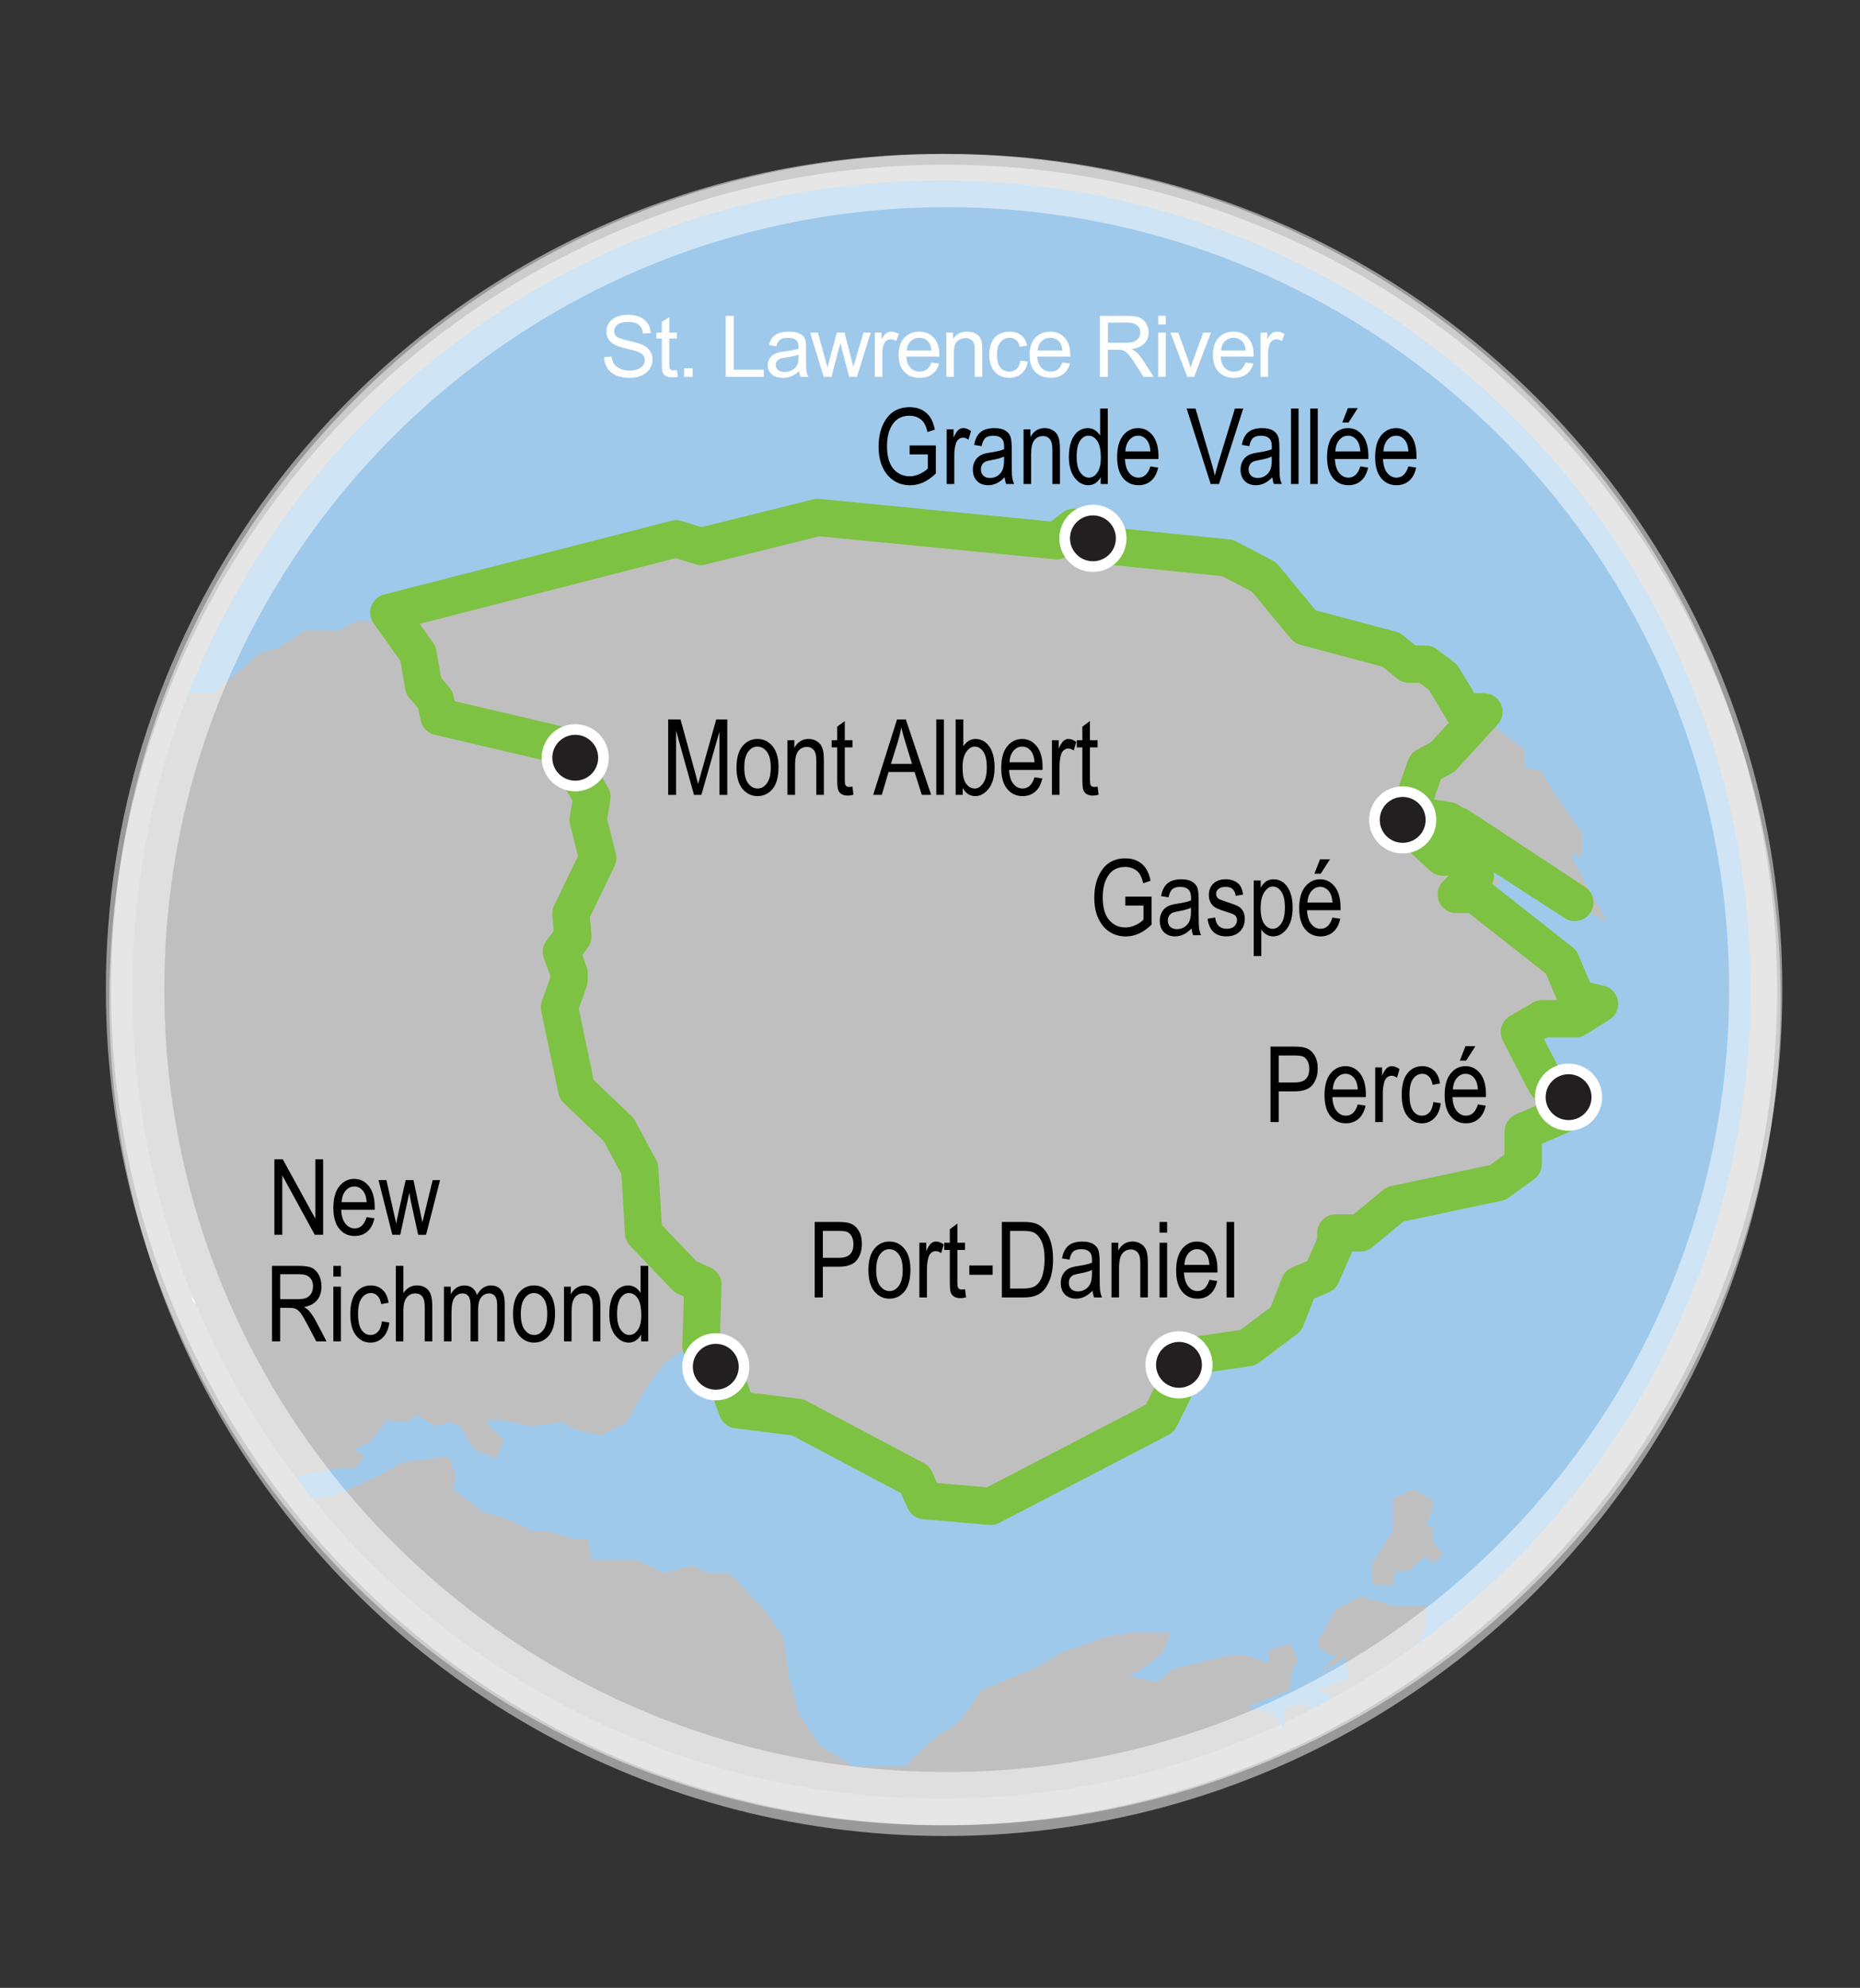 <?xml version="1.0" encoding="utf-8"?>
<!-- Generator: Adobe Illustrator 16.0.0, SVG Export Plug-In . SVG Version: 6.00 Build 0)  -->
<!DOCTYPE svg PUBLIC "-//W3C//DTD SVG 1.1//EN" "http://www.w3.org/Graphics/SVG/1.1/DTD/svg11.dtd">
<svg version="1.1" id="Layer_1" xmlns="http://www.w3.org/2000/svg" xmlns:xlink="http://www.w3.org/1999/xlink" x="0px" y="0px"
	 width="349.482px" height="373.5px" viewBox="0 0 349.482 373.5" enable-background="new 0 0 349.482 373.5" xml:space="preserve">
<rect x="0" y="0" width="349.482" height="373.5" fill="#333333" stroke="none"/>
<path opacity="0.5" fill="none" stroke="#FFFFFF" stroke-width="10" stroke-miterlimit="10" enable-background="new    " d="
	M329.566,187.953c0,6.539-0.417,12.988-1.214,19.311v0.012c-2.111,16.633-6.908,32.414-13.944,46.918
	c-0.339,0.707-0.678,1.402-1.034,2.092c0,0.01,0,0.02-0.011,0.027c-25.022,49.627-76.442,83.656-135.803,83.656
	c-56.316,0-105.464-30.617-131.73-76.102c-0.12-0.191-0.229-0.389-0.34-0.588c-12.69-22.205-19.946-47.924-19.946-75.326v-0.438
	c0.04-15.278,2.34-30.021,6.571-43.916c0.636-2.09,1.322-4.16,2.039-6.211c1.383-3.922,2.927-7.773,4.619-11.546
	c0.129-0.299,0.268-0.597,0.407-0.896c0.677-1.483,1.374-2.967,2.101-4.419c2.856-5.764,6.061-11.317,9.605-16.642
	c7.405-11.138,16.244-21.25,26.256-30.059c16.363-14.412,35.852-25.351,57.32-31.691c0,0,0,0,0.011,0
	c1.582-0.467,3.174-0.905,4.777-1.323c5.305-1.374,10.73-2.479,16.253-3.274c7.196-1.055,14.562-1.593,22.056-1.593
	c4.748,0,9.437,0.219,14.073,0.637c2.101,0.2,4.19,0.438,6.261,0.717c33.791,4.509,64.06,20.126,87.042,43.058
	c7.138,7.126,13.575,14.959,19.189,23.38c1.592,2.39,3.116,4.837,4.587,7.316C321.962,133.62,329.566,159.896,329.566,187.953z"/>
<path opacity="0.5" fill="none" stroke="#FFFFFF" stroke-width="10" stroke-miterlimit="10" enable-background="new    " d="
	M328.913,185.926c0,6.541-0.41,12.99-1.21,19.311v0.01c-2.11,16.64-6.91,32.42-13.95,46.92c-0.33,0.71-0.67,1.41-1.03,2.091
	c0,0.01,0,0.021-0.01,0.029c-10.979,21.779-27.04,40.55-46.63,54.77c-4.92,3.57-10.06,6.853-15.399,9.813
	c-1.351,0.76-2.721,1.489-4.101,2.199c-1.75,0.908-3.51,1.779-5.3,2.609c-0.189,0.09-0.381,0.181-0.57,0.271
	c-19.4,8.979-41.02,14-63.8,14c-47.73,0-90.31-21.99-118.16-56.382c-1.1-1.341-2.16-2.698-3.2-4.078
	c-3.77-4.979-7.23-10.21-10.37-15.642c-0.12-0.188-0.23-0.391-0.34-0.59c-12.69-22.211-19.95-47.921-19.95-75.331v-0.43
	c0.04-15.28,2.34-30.021,6.57-43.92c0.64-2.09,1.32-4.16,2.04-6.21c0.59-1.69,1.22-3.37,1.88-5.03c0.86-2.2,1.78-4.37,2.74-6.521
	c0.13-0.3,0.27-0.59,0.41-0.89c0.67-1.49,1.37-2.97,2.1-4.42c2.85-5.76,6.06-11.32,9.6-16.64c7.41-11.141,16.25-21.25,26.26-30.061
	c16.36-14.41,35.85-25.35,57.319-31.689c0,0,0,0,0.011,0c1.579-0.471,3.17-0.91,4.78-1.33c5.299-1.37,10.729-2.471,16.25-3.271
	c7.199-1.05,14.56-1.59,22.06-1.59c4.739,0,9.43,0.22,14.069,0.63c2.101,0.2,4.19,0.44,6.261,0.721
	c33.79,4.51,64.06,20.13,87.04,43.06c7.14,7.12,13.58,14.96,19.188,23.38c1.592,2.39,3.12,4.84,4.592,7.311
	C321.313,131.596,328.913,157.876,328.913,185.926z"/>
<path fill="#9FC9EB" stroke="#9FC9EB" stroke-width="4" d="M198.294,226.83l-2.415-4.848l-1.209-4.404v-5.727v-3.521l-1.609-2.646
	l-0.404-3.082l0.404-2.641l0.4-4.845l2.014-3.521l0.403-3.522v-2.204l-2.014-1.761l-1.612-2.643l0.809-1.32l0.4-3.521l-2.014-0.884
	l1.613-1.318h2.012v1.759l0.807,3.524l0.401,1.32l0.403,1.761l3.223,0.443c0,0,0.402-0.885,1.613-2.204
	c1.209-1.32,3.625-4.844,3.625-4.844l2.42-5.724l0.805-3.082l1.211-2.205l-0.404-2.201c1.207-0.44,1.207-0.44,1.207-0.44
	l1.612-2.641l2.013-3.964l0.405-2.64l1.209-0.883l4.028-2.199l2.419-2.204l3.221-1.321l-4.833,5.284l-0.402,3.523l-0.805,1.761
	l-0.808,0.439h-1.207l0.399,1.763l-1.209,2.202l-1.211,1.759l-1.607,2.202l-0.404,2.643l-1.209,3.522l-2.818,1.765l-1.209,2.64
	c0,0,0,1.764-1.213,3.084c-1.205,1.32-2.818,2.2-2.818,2.2l-0.806,4.845c0,0-1.211,1.317-1.211,3.084
	c0,1.76-1.206,3.961-1.206,3.961l-1.209,0.442l0.807,3.081l0.402,1.762l-0.402,3.522l-2.017,3.521v1.76v3.529v3.078l1.613,0.885
	h1.612l1.211-0.885h0.805l1.609-0.438l0.806,0.438l2.821-5.285l2.818-4.842l0.551-0.895l1.063-1.752l3.627-1.317l2.42-1.321
	l2.01-1.322l-0.803,3.086l-1.611,1.762l-2.819,0.438l-4.435,4.403l-2.011,4.405l-2.42,5.723l-0.806,4.846l-2.42,4.404l-0.107,3.016
	v5.285c0,0,0.107,0.67,0.262,1.166c0.15,0.498,0.437,1.014,0.437,1.014l-0.437,1.3v2.313l-1.664,0.988c0,0-0.453-0.498-1.205-0.33
	c-0.758,0.164-1.06-1.322-1.06-1.322l-1.813-2.146l-0.094-0.984l0.29-2.412l1.315-0.896l-0.606-2.146l-0.454-2.313L198.294,226.83z"
	/>
<path fill="#9FC9EB" stroke="#9FC9EB" stroke-width="4" d="M257.514,176.312l2.8-0.259l2.801-2.542l1.018-2.931l1.529-4.456
	c0,0,1.903-1.018,0.635-3.054c-1.271-2.038-0.254-3.819-0.254-3.819s0.636-1.78,0.763-2.801c0.129-1.016,0-1.783,0.129-2.674
	c0.129-0.889,0.383-1.653,0.51-2.291c0.125-0.635,0.895-2.419,0.895-2.419s0.253-0.634,0.634-1.146
	c0.386-0.511,1.782-2.419,1.782-2.419l1.784-1.783l-1.527,0.254l-2.039,1.782l-2.291,2.165c0,0-1.017,2.166-1.397,2.674
	c-0.384,0.507-1.91,2.292-1.91,2.292s-1.019,0.51-1.019,1.146c0,0.636-0.386,2.545-0.386,2.545l-0.635,1.145c0,0-0.51,0.38,0,0.89
	c0.509,0.51,0.255,2.292,0.255,2.292s0.507,1.148,0.253,1.657c-0.253,0.508-0.509,1.654-0.765,2.292
	c-0.253,0.635-0.253,1.781-0.253,2.163c0,0.381-0.51,2.036-0.51,2.036v1.4l-0.635,0.893l-1.148,0.635l-1.399,0.637l-2.165,0.508
	c0,0-0.126,0.127-0.509,0.385c-0.381,0.253-1.496-0.481-2.011-0.1c-0.508,0.381-0.536,1.246-1.297,1.752
	c-0.768,0.51-2.293,0.889-2.293,0.889s-0.635,0.259-0.635,0.639c0,0.382-0.256,0.893-0.256,0.893l-0.766,0.888l1.021,1.785
	c0,0,1.396,0.764,1.651,0.253c0.253-0.507,1.147-1.528,1.276-1.912c0.125-0.381,0.509-1.399,0.509-1.399l0.508-0.635l0.767,0.129
	l1.273,0.891l0.635,1.146l1.146-0.384l1.019-1.275l0.379-1.02"/>
<g>
	<path fill="#FFFFFF" d="M128.956,87.279c1.069,0.765,2.231,1.374,3.487,1.824l-1.604,3.074c-0.658-0.195-1.3-0.467-1.928-0.808
		c-0.138-0.07-1.105-0.708-2.899-1.914c-1.413,0.617-2.976,0.929-4.694,0.929c-3.315,0-5.913-0.977-7.793-2.929
		c-1.876-1.953-2.817-4.693-2.817-8.227c0-3.521,0.943-6.261,2.826-8.217c1.884-1.956,4.439-2.937,7.665-2.937
		c3.198,0,5.734,0.98,7.607,2.937c1.875,1.959,2.811,4.696,2.811,8.217c0,1.864-0.261,3.502-0.78,4.916
		C130.446,85.223,129.82,86.27,128.956,87.279z M125.453,84.82c0.559-0.658,0.979-1.45,1.258-2.385c0.28-0.93,0.42-2.001,0.42-3.207
		c0-2.491-0.55-4.354-1.648-5.583c-1.099-1.231-2.536-1.847-4.312-1.847c-1.776,0-3.214,0.617-4.32,1.854
		c-1.102,1.234-1.655,3.095-1.655,5.576c0,2.521,0.553,4.406,1.655,5.658c1.105,1.25,2.5,1.876,4.187,1.876
		c0.628,0,1.221-0.103,1.78-0.309c-0.884-0.578-1.78-1.03-2.693-1.355l1.222-2.485C122.779,83.104,124.148,83.841,125.453,84.82z"/>
	<path fill="#FFFFFF" d="M145.287,90.015v-2.341c-0.568,0.831-1.314,1.492-2.244,1.972c-0.927,0.481-1.906,0.721-2.936,0.721
		c-1.049,0-1.991-0.229-2.825-0.69c-0.834-0.463-1.437-1.109-1.812-1.944c-0.373-0.832-0.56-1.985-0.56-3.457v-9.887h4.135v7.179
		c0,2.198,0.076,3.545,0.228,4.039c0.154,0.495,0.432,0.889,0.832,1.18c0.402,0.289,0.912,0.435,1.531,0.435
		c0.704,0,1.338-0.195,1.897-0.583s0.942-0.867,1.147-1.44c0.205-0.574,0.31-1.98,0.31-4.216v-6.594h4.135v15.627L145.287,90.015
		L145.287,90.015z"/>
	<path fill="#FFFFFF" d="M162.459,85.042l4.12,0.692c-0.529,1.51-1.366,2.659-2.508,3.45c-1.144,0.789-2.573,1.185-4.29,1.185
		c-2.717,0-4.727-0.888-6.032-2.664c-1.03-1.422-1.545-3.218-1.545-5.385c0-2.589,0.677-4.617,2.03-6.084
		c1.354-1.468,3.066-2.199,5.137-2.199c2.324,0,4.16,0.766,5.502,2.302c1.343,1.536,1.986,3.886,1.928,7.057h-10.359
		c0.029,1.225,0.363,2.178,1,2.86c0.638,0.68,1.432,1.022,2.384,1.022c0.649,0,1.192-0.179,1.634-0.53
		C161.9,86.393,162.232,85.826,162.459,85.042z M162.695,80.864c-0.03-1.198-0.34-2.104-0.928-2.731
		c-0.588-0.622-1.306-0.935-2.149-0.935c-0.901,0-1.646,0.331-2.236,0.987c-0.589,0.658-0.879,1.552-0.868,2.679H162.695
		L162.695,80.864z M157.412,72.476l2.029-4.4h4.635l-4.046,4.4H157.412z"/>
	<path fill="#FFFFFF" d="M169.993,90.015V68.443h4.133v7.771c1.276-1.451,2.786-2.177,4.533-2.177c1.903,0,3.478,0.689,4.724,2.066
		c1.246,1.379,1.867,3.357,1.867,5.938c0,2.668-0.634,4.723-1.904,6.165c-1.271,1.442-2.814,2.163-4.629,2.163
		c-0.894,0-1.773-0.223-2.64-0.669c-0.87-0.447-1.618-1.106-2.246-1.981v2.294h-3.837L169.993,90.015L169.993,90.015z
		 M174.098,81.864c0,1.617,0.256,2.813,0.767,3.591c0.716,1.098,1.667,1.646,2.854,1.646c0.911,0,1.689-0.389,2.334-1.169
		c0.641-0.779,0.963-2.009,0.963-3.685c0-1.787-0.324-3.074-0.972-3.863c-0.647-0.791-1.478-1.187-2.487-1.187
		c-0.99,0-1.813,0.386-2.472,1.158C174.424,79.127,174.098,80.294,174.098,81.864z"/>
	<path fill="#FFFFFF" d="M197.626,85.042l4.12,0.692c-0.529,1.51-1.367,2.659-2.508,3.45c-1.143,0.789-2.573,1.185-4.29,1.185
		c-2.72,0-4.728-0.888-6.033-2.664c-1.03-1.422-1.545-3.218-1.545-5.385c0-2.589,0.677-4.617,2.03-6.084
		c1.354-1.468,3.065-2.199,5.136-2.199c2.325,0,4.159,0.766,5.503,2.302c1.344,1.536,1.986,3.886,1.927,7.057h-10.36
		c0.029,1.225,0.365,2.178,1,2.86c0.639,0.68,1.433,1.022,2.386,1.022c0.647,0,1.19-0.179,1.633-0.53
		C197.068,86.393,197.4,85.826,197.626,85.042z M197.861,80.864c-0.029-1.198-0.338-2.104-0.928-2.731
		c-0.59-0.622-1.306-0.935-2.148-0.935c-0.902,0-1.648,0.331-2.237,0.987c-0.589,0.658-0.878,1.552-0.866,2.679H197.861
		L197.861,80.864z"/>
	<path fill="#FFFFFF" d="M218.961,79.011l-4.076,0.734c-0.137-0.815-0.449-1.427-0.934-1.839c-0.488-0.412-1.117-0.619-1.893-0.619
		c-1.029,0-1.853,0.356-2.463,1.067c-0.613,0.713-0.922,1.898-0.922,3.567c0,1.854,0.313,3.162,0.936,3.932
		c0.623,0.764,1.459,1.146,2.509,1.146c0.784,0,1.427-0.224,1.928-0.67c0.5-0.449,0.853-1.215,1.06-2.304l4.061,0.692
		c-0.422,1.862-1.232,3.271-2.428,4.225c-1.196,0.95-2.801,1.426-4.813,1.426c-2.283,0-4.107-0.721-5.466-2.163
		s-2.038-3.438-2.038-5.99c0-2.58,0.682-4.588,2.045-6.025c1.364-1.436,3.208-2.153,5.533-2.153c1.902,0,3.415,0.408,4.539,1.227
		C217.664,76.084,218.471,77.333,218.961,79.011z"/>
</g>
<g>
	<path fill="#FFFFFF" d="M128.818,279.879v-17.527h5.296l3.18,11.955l3.144-11.955h5.31v17.527h-3.288v-13.796l-3.479,13.796h-3.407
		l-3.468-13.796v13.796H128.818z"/>
	<path fill="#FFFFFF" d="M151.748,271.053l-3.048-0.55c0.343-1.226,0.932-2.134,1.771-2.724c0.836-0.592,2.08-0.885,3.729-0.885
		c1.498,0,2.614,0.178,3.348,0.531c0.734,0.354,1.249,0.803,1.55,1.353c0.297,0.544,0.447,1.546,0.447,3.006l-0.035,3.922
		c0,1.116,0.053,1.938,0.16,2.47c0.107,0.53,0.311,1.098,0.604,1.703h-3.322c-0.089-0.224-0.196-0.555-0.324-0.992
		c-0.057-0.199-0.096-0.332-0.12-0.396c-0.573,0.558-1.188,0.978-1.841,1.256c-0.652,0.279-1.352,0.417-2.092,0.417
		c-1.307,0-2.337-0.354-3.09-1.063c-0.754-0.711-1.129-1.607-1.129-2.69c0-0.717,0.17-1.354,0.515-1.919
		c0.342-0.563,0.823-0.992,1.438-1.291c0.619-0.298,1.51-0.561,2.674-0.783c1.568-0.295,2.656-0.568,3.263-0.824v-0.334
		c0-0.646-0.159-1.104-0.478-1.383c-0.32-0.271-0.922-0.41-1.806-0.41c-0.598,0-1.065,0.116-1.397,0.354
		C152.229,270.055,151.956,270.465,151.748,271.053z M156.243,273.78c-0.431,0.142-1.111,0.315-2.044,0.514
		c-0.932,0.201-1.542,0.396-1.829,0.587c-0.438,0.313-0.657,0.706-0.657,1.182c0,0.475,0.176,0.881,0.526,1.224
		c0.35,0.343,0.797,0.515,1.339,0.515c0.607,0,1.184-0.199,1.734-0.6c0.406-0.301,0.672-0.673,0.801-1.109
		c0.088-0.287,0.132-0.834,0.132-1.64v-0.67L156.243,273.78L156.243,273.78z"/>
	<path fill="#FFFFFF" d="M162.854,265.46v-3.108h3.36v3.108H162.854z M162.854,279.879v-12.695h3.36v12.695H162.854z"/>
	<path fill="#FFFFFF" d="M181.206,279.879h-3.358V273.4c0-1.373-0.072-2.26-0.216-2.661c-0.144-0.403-0.377-0.716-0.698-0.938
		c-0.324-0.224-0.713-0.334-1.166-0.334c-0.584,0-1.104,0.159-1.567,0.479c-0.462,0.317-0.779,0.739-0.949,1.269
		c-0.173,0.524-0.258,1.498-0.258,2.918v5.75h-3.358v-12.695h3.119v1.861c1.109-1.434,2.502-2.148,4.184-2.148
		c0.742,0,1.42,0.133,2.033,0.396c0.613,0.27,1.078,0.609,1.394,1.023c0.315,0.41,0.534,0.884,0.659,1.408
		c0.123,0.525,0.184,1.279,0.184,2.261L181.206,279.879L181.206,279.879z"/>
	<path fill="#FFFFFF" d="M191.965,275.838l3.35,0.563c-0.43,1.227-1.11,2.161-2.041,2.802c-0.926,0.643-2.088,0.964-3.483,0.964
		c-2.209,0-3.841-0.722-4.901-2.165c-0.836-1.154-1.254-2.613-1.254-4.376c0-2.103,0.549-3.75,1.648-4.942
		c1.1-1.191,2.49-1.787,4.173-1.787c1.89,0,3.379,0.623,4.472,1.871c1.09,1.248,1.612,3.158,1.564,5.73h-8.417
		c0.024,0.998,0.295,1.773,0.813,2.326c0.518,0.555,1.164,0.83,1.938,0.83c0.525,0,0.968-0.143,1.327-0.432
		C191.512,276.936,191.782,276.475,191.965,275.838z M192.157,272.439c-0.022-0.973-0.274-1.709-0.753-2.217
		c-0.479-0.508-1.063-0.758-1.746-0.758c-0.733,0-1.34,0.266-1.817,0.801c-0.479,0.535-0.713,1.26-0.704,2.177h5.021V272.439
		L192.157,272.439z"/>
</g>
<g>
	<g>
		<g>
			<path fill="#7DC242" stroke="#7DC242" stroke-width="2" stroke-miterlimit="10" d="M114.059,206.23
				c-5.267,2.375-10.763,4.447-15.597,7.621c-2.187,1.436-5.271,2.721-6.95,4.682c-2.277,2.662-4.556,5.324-6.834,7.984
				c-1.662,1.942-3.224,3.972-4.818,5.968c-1.05,1.315-2.1,2.631-3.149,3.944c-0.883,1.104,0.424-0.072,0.363-0.068
				c-0.661,0.055-1.32,0.109-1.981,0.166c-1.957,0.162-3.915,0.326-5.872,0.488c-0.865,0.07-1.73,0.145-2.595,0.215
				c-1.35,0.113,0.138,0.166-0.279,0.06c-3.188-0.81-6.169-1.55-9.175-2.87c0.336,0.404,0.674,0.807,1.011,1.213
				c-0.96-4.295-1.356-9.303-3.028-13.369c-0.692-1.684-1.269-4.877-2.749-6.028c-1.907-1.485-3.813-2.972-5.721-4.456
				c0.224,0.48,0.447,0.967,0.67,1.447c0.212-2.229,0.424-4.457,0.635-6.686c-0.299,0.428-0.598,0.854-0.898,1.282
				c1.631-0.753,3.377-1.735,4.654-1.896c1.844-0.23,3.671-0.402,5.476-0.838c2.34-0.566,4.681-1.134,7.021-1.697
				c1.829-0.442,2.124-1.312,2.83-2.986c1.345-3.2,4.122-7.268,4.499-10.665c0.246-2.214,0.783-3.138,1.897-5.37
				c0.263-0.527,0.525-1.054,0.788-1.58c0.44-0.881,0.486-0.392-0.329,0.118c0.917-0.573,1.849-1.126,2.747-1.726
				c0.412-0.274,0.824-0.548,1.236-0.824c1.356-0.903-1.239-0.077,0.154-0.077c0.839,0,1.677,0.015,2.513-0.03
				c2.501-0.128,2.594,0.189,5.361,1.115c4.189,1.401,6.199,3.319,9.428,6.352c1.455,1.367,1.559,2.09,2.444,4.371
				c0.864,2.228,1.185,2.814,3.406,3.768c1.586,0.68,3.142,1.433,4.708,2.154c0.794,0.367,1.943,0.375,2.79,0.527
				c0.311,0.059,1.505,0.535,0.491-0.002c0.648,0.344,1.297,0.688,1.944,1.029c0.987,0.521-0.181-0.76,0.169,0.068
				c0.23,0.543,0.461,1.086,0.691,1.631c0.38,0.896,0.759,1.793,1.139,2.688c0.374,0.883,0.748,1.768,1.122,2.646
				c0.187,0.441,0.374,0.884,0.561,1.324c-0.325-0.769,0.142-1.488-0.202-0.625c-1.503,3.768-3.005,7.531-4.509,11.299
				c-0.616,1.545-1.234,3.094-1.851,4.641c-0.749,1.877-2.23,4.211-2.421,6.238c-0.135,1.428,1.664,3.429,2.322,4.55
				c1.075,1.838,2.151,3.677,3.228,5.513c0.354,0.605,0.973,1.029,1.708,0.882c3.707-0.743,7.415-1.485,11.123-2.229
				c3.972-0.796,7.222-2.419,10.325-4.873c2.846-2.251,6.006-3.955,9.77-5.57c0.512-0.221,1.023-0.438,1.535-0.657
				c0.904-0.391-0.997-0.096-0.027,0.034c1.161,0.154,2.32,0.312,3.48,0.468c1.933,0.258,3.893,0.305,5.836,0.424
				c1.31,0.082,3.883,0.873,5.082,0.181c1.383-0.802,3.904-1.628,4.844-2.97c0.473-0.674,0.596-1.724,0.826-2.489
				c0.168-0.563,0.336-1.126,0.505-1.688c0.29-0.972-0.782,0.67,0.093-0.207c0.428-0.43,0.855-0.855,1.284-1.287
				c0.841-0.84-0.88,0.067,0.204-0.205c0.925-0.229,1.957-0.654,2.908-0.719c4.433-0.296,8.865-0.592,13.297-0.888
				c1.162-0.076,2.916,0.149,4.006-0.368c1.607-0.763,3.054-3.289,4.193-4.582c0.612-0.695,2.016-1.771,1.67-2.876
				c-0.521-1.665-1.041-3.329-1.562-4.995c-0.976-3.121-0.336-5.369,0.205-9.25c0.099-0.709,0.629-1.768-0.011-0.812
				c0.494-0.737,0.986-1.478,1.479-2.218c0.935-1.399,1.134-2.19,1.263-3.892c0.234-3.025-2.457-4.946-4.328-7.134
				c0.093,0.526,0.187,1.051,0.277,1.577c0.559-1.778,2.112-4.458,1.129-6.246c-0.365-0.662-0.729-1.321-1.093-1.983
				c-0.223-0.496-0.258-0.428-0.108,0.202c0.063-0.772,0.545-1.132,1.442-1.078c1.11-0.381,2.902-0.694,3.8-1.558
				c0.82-0.793,0.717-2.295-0.477-2.697c-1.277-0.431-3.073,0.386-4.309,0.726c-2.004,0.551-1.475,3.219,0.549,3.124
				c1.669-0.081,3.337-0.159,5.007-0.239c-0.613-0.429-1.226-0.857-1.837-1.287c0.396,2.955,0.796,5.909,1.191,8.863
				c0.153,1.136,1.739,1.778,2.588,0.935c2.601-2.589,4.828-4.92,6.533-8.197c0.901-1.734,1.827-3.408,2.508-5.238
				c1.076-2.893,3.223-4.726,4.422-7.493c0.802-1.851,1.752-3.642,2.654-5.448c0.246-0.491,0.491-0.984,0.737-1.477
				c0.26-0.518,0.519-1.038,0.778-1.558c0.554-1.105,1.219-1.313-0.031-0.577c3.47-2.045,6.93-4.061,10.287-6.288
				c-0.84-0.586-1.676-1.171-2.514-1.759c-0.396,1.51-0.795,3.019-1.191,4.529c-0.273,1.039-0.547,2.076-0.819,3.114
				c-0.062,0.235-0.558,1.588-0.241,1.135c-1.752,2.508-3.332,4.72-4.494,7.537c-1.263,3.067-2.537,6.109-3.908,9.128
				c-0.309,0.677-1.314,1.863-0.405,1.135c-0.676,0.541-1.353,1.083-2.028,1.623c-0.873,0.698-2.769,1.671-3.137,2.835
				c-1.074,3.399-2.148,6.799-3.225,10.202c-0.324,1.022-0.766,2.14-0.865,3.205c-0.12,1.264,1.607,2.882,2.27,3.789
				c0.644,0.885,1.289,2.303,2.434,2.604c1.826,0.481,3.652,0.965,5.479,1.445c2.918,0.771,5.879,1.246,8.85,1.777
				c-0.446-0.709-0.894-1.42-1.338-2.131c-0.615,2.108-1.229,4.218-1.846,6.324c-0.516,1.771,1.071-0.031-0.43,0.449
				c-1.135,0.365-2.27,0.729-3.4,1.098c-0.953,0.306-1.183,1.784-0.529,2.457c2.664,2.746,5.144,5.229,5.701,9.108
				c0.453,3.146,0.688,5.822,1.649,8.844c1.719,5.4,4.209,10.525,6.457,15.726c0.222,0.511,0.748,0.837,1.284,0.896
				c1.854,0.213,3.707,0.427,5.563,0.64c1.795,0.205,4.178,0.938,5.986,0.619c1.8-0.317,3.602-0.638,5.402-0.953
				c1.738-0.311,2.426-4.054,2.953-5.371c0.519-1.299-0.045-2.762-0.291-4.082c-0.446-2.375-0.893-4.75-1.338-7.127
				c0.053,0.281-0.022-0.608-0.022-1.207c0-1.265,0-2.527,0-3.791c0-1.687-0.045-3.358,0.112-5.034
				c0.412-4.371,1.143-8.407,2.078-12.701c0.367-1.685-0.271,0.092,0.209-0.717c0.547-0.925,1.095-1.845,1.643-2.769
				c1.105-1.863,2.21-3.725,3.314-5.587c3.908-6.589,7.874-13.188,11.003-20.191c2.647-5.933,2.846-11.965,2.663-18.387
				c-0.014-0.528-0.027-1.058-0.043-1.585c-0.313,0.656-0.342,0.795-0.083,0.417c0.291-0.38,0.58-0.76,0.87-1.14
				c1.021-1.337,2.041-2.672,3.063-4.009c0.731-0.959,0.908-2.629,1.103-3.8c0.064-0.389,0.129-0.78,0.194-1.17
				c0.201-1.209-0.555,0.783,0.156-0.356c0.459-0.736,0.919-1.474,1.377-2.21c1.092-1.751-1.299-3.383-2.6-1.819
				c-0.996,1.2-1.989,2.4-2.985,3.599c-1.31,1.575,1.301,3.382,2.598,1.818c0.996-1.199,1.991-2.396,2.988-3.598
				c-0.867-0.605-1.731-1.213-2.6-1.819c-0.984,1.583-1.881,2.813-2.186,4.646c-0.366,2.196-0.749,3.029-2.099,4.798
				c-0.761,0.993-2.995,2.951-2.955,4.346c0.066,2.414,0.136,4.829,0.202,7.242c0.097,3.393-0.723,7.63-1.811,10.066
				c-1.89,4.229-3.498,7.317-5.841,11.699c-1.742,3.259-3.708,6.4-5.584,9.583c-0.877,1.486-1.762,2.969-2.643,4.455
				c-0.916,1.541-2.502,3.375-2.893,5.158c-0.814,3.741-1.707,7.393-2.064,11.202c-0.386,4.086-0.351,8.112-0.351,12.222
				c0,2.563,0.808,5.194,1.276,7.703c0.14,0.739,0.279,1.48,0.418,2.221c0.162,0.875-0.106,1.443,0.261,0.521
				c-0.621,1.557-1.241,3.109-1.862,4.664c0.404-0.337,0.809-0.674,1.213-1.012c-1.334,0.235-2.668,0.471-4.003,0.707
				c-1.409,0.25-1.079,0.219-2.713,0.031c-3.128-0.357-6.258-0.718-9.386-1.072c0.428,0.299,0.855,0.597,1.283,0.896
				c-2.248-5.198-4.739-10.323-6.457-15.726c-1.049-3.293-0.987-6.176-1.725-10.063c-0.642-3.382-3.773-6.21-6.072-8.578
				c-0.176,0.818-0.353,1.64-0.527,2.456c1.525-0.488,4.699-0.757,5.227-2.559c0.688-2.357,1.375-4.717,2.063-7.072
				c0.304-1.04-0.285-1.939-1.338-2.131c-3.641-0.651-6.055-1.067-9.27-1.917c-1.019-0.271-2.039-0.538-3.06-0.808
				c-0.399-0.105-0.798-0.211-1.198-0.315c-0.677-0.181,0.686,0.794,0.178,0.092c-1.063-1.462-2.127-2.926-3.191-4.389
				c0.093,0.524,0.186,1.05,0.277,1.575c1.068-4.271,2.558-8.441,3.883-12.635c0.195-0.618,0.219-0.197-0.248,0.175
				c0.33-0.265,0.662-0.53,0.996-0.796c1.129-0.902,2.258-1.806,3.386-2.709c1.466-1.173,2.077-3.787,2.829-5.438
				c1.722-3.789,2.904-7.645,4.945-10.563c2.604-3.72,3.276-7.679,4.434-12.074c0.421-1.603-1.167-2.653-2.514-1.76
				c-3.035,2.014-6.156,3.815-9.66,5.879c-1.27,0.749-1.885,3.038-2.51,4.291c-0.947,1.892-1.891,3.785-2.834,5.677
				c-0.97,1.942-2.418,3.369-3.426,5.269c-0.949,1.79-1.484,3.739-2.418,5.531c-2.146,4.125-3.673,6.274-7.041,9.626
				c0.864,0.311,1.725,0.623,2.588,0.934c-0.396-2.955-0.794-5.907-1.191-8.862c-0.125-0.936-1.002-1.325-1.836-1.285
				c-1.668,0.079-3.336,0.159-5.006,0.238c0.185,1.041,0.367,2.083,0.551,3.123c0.455-0.125,0.912-0.246,1.367-0.365
				c0.78-0.204,2.393-0.138,1.289-0.51c-0.158-0.899-0.315-1.797-0.475-2.697c-1.141,1.102-5.421,0.772-6.082,3.347
				c-0.552,2.156,0.375,3.304,1.408,5.179c-0.383-0.693,0.129-1.479-0.249-0.274c-0.185,0.586-0.367,1.172-0.55,1.759
				c-0.234,0.746-0.635,1.584-0.709,2.372c-0.157,1.654,2.677,3.877,3.617,4.979c1.344,1.572,0.484-0.898,0.34,0.98
				c-0.043,0.564-0.088,1.133-0.131,1.699c0.062-0.795,0.129-0.383-0.25,0.186c-1.018,1.526-2.03,2.721-2.283,4.543
				c-0.325,2.342-0.651,4.684-0.977,7.025c-0.225,1.615,0.655,3.296,1.129,4.813c0.338,1.084,0.678,2.166,1.015,3.25
				c0.288,0.924,0.95-1.201-0.261,0.176c-0.819,0.932-1.639,1.861-2.457,2.791c-0.383,0.434-0.765,0.865-1.146,1.301
				c-0.969,1.103-0.624,0.207,0.286,0.146c-4.433,0.298-8.864,0.593-13.297,0.89c-3.327,0.223-6.58,0.268-9.044,2.736
				c-1.444,1.443-1.713,2.875-2.301,4.84c-0.326,1.092-0.492,0.631,0.434,0.098c-0.391,0.226-0.781,0.451-1.171,0.678
				c-0.562,0.325-1.124,0.65-1.687,0.977c-0.66,0.381-1.63,0.496-0.58,0.576c-4.34-0.334-8.66-0.565-12.974-1.145
				c-3.542-0.475-8.284,3.099-11.276,4.722c-1.725,0.938-3.248,2.498-4.781,3.712c-1.303,1.032-3.875,1.607-6.083,2.346
				c-2.848,0.949-8.034,1.719-11.888,2.488c0.57,0.297,1.14,0.59,1.708,0.883c-0.958-1.639-1.918-3.275-2.877-4.918
				c-0.624-1.063-1.247-2.129-1.87-3.192c-0.181-0.308-0.361-0.616-0.541-0.923c-0.135-0.23-0.315,1.674,0.195,0.396
				c1.605-4.025,3.212-8.053,4.819-12.078c0.554-1.391,1.108-2.777,1.662-4.168c0.691-1.732,2.063-3.9,2.239-5.783
				c0.141-1.498-1.312-3.582-1.878-4.916c-0.54-1.279-1.215-4.658-2.527-5.354c-3.623-1.915-6.87-2.394-10.477-4.06
				c-0.716-0.332-1.451-0.625-2.177-0.938c0.796,0.341,0.829,1.021,0.455,0.061c-0.204-0.526-0.409-1.054-0.613-1.578
				c-0.69-1.778-1.075-3.354-2.464-4.659c-2.769-2.6-5.571-5.804-9.266-7.038c-1.658-0.553-3.297-1.129-4.934-1.74
				c-1.749-0.651-3.847-0.167-5.648-0.167c-2.186,0-4.132,1.879-5.939,3.011c-1.802,1.126-2.75,4.775-3.667,6.614
				c-0.39,0.78-0.225,2.665-0.361,2.953c-0.718,1.528-1.438,3.06-2.156,4.59c-1.044,2.222-1.936,4.519-2.887,6.779
				c0.404-0.336,0.808-0.675,1.213-1.011c-3.553,0.856-7.114,1.963-10.745,2.418c-2.798,0.352-8.722,0.928-9.06,4.461
				c-0.189,1.996-0.379,3.994-0.569,5.99c-0.159,1.658,3.017,3.275,4.062,4.094c0.754,0.587,1.509,1.174,2.262,1.763
				c-0.719-0.563-0.42-0.476-0.158,0.163c0.229,0.554,0.456,1.107,0.684,1.661c0.904,2.202,1.089,2.514,1.537,4.514
				c0.559,2.501,1.119,5.001,1.678,7.502c0.256,1.146,0.346,3.812,1.449,4.584c1.243,0.87,2.95,1.384,4.418,1.757
				c1.864,0.478,4.314,1.62,6.262,1.459c3.814-0.317,7.628-0.636,11.44-0.955c1.155-0.097,2.399-2.373,3.001-3.127
				c1.654-2.07,3.308-4.144,4.962-6.215c1.81-2.265,3.745-4.434,5.631-6.636c2.528-2.954,3.965-3.856,7.417-6.122
				c5.088-3.34,10.707-5.623,16.578-8.271C117.284,208.258,115.925,205.393,114.059,206.23L114.059,206.23z"/>
		</g>
	</g>
	<g>
		<g>
			<path fill="#7DC242" stroke="#7DC242" stroke-width="2" stroke-miterlimit="10" d="M274.109,139.47
				c0.967,1.611,1.99,1.641,3.752,2.024c1.515,0.33,3.385,1.227,4.772,0.249c1.653-1.168,3.326-2.309,5.017-3.424
				c1.046-0.691,2.108-1.359,3.216-1.95c0.807-0.433-0.954-0.831-0.313,0.033c0.433,0.584,0.799,1.216,1.176,1.837
				c1.419,2.341,2.529,3.762,1.548,6.37c-0.248,0.656-0.916,3.294-1.556,3.316c-1.233,0.043-2.52-0.336-3.751-0.139
				c-2.394,0.383-3.102,3.783-3.728,5.74c-0.901,2.816-2.368,5.55-4.27,7.834c-0.619,0.743-0.194,2.142,0.748,2.396
				c0.632,0.175,0.368-0.396-0.782-1.711c-0.392,0.333-0.807,0.631-1.247,0.894c-1.124,0.715-2.296,1.291-3.542,1.752
				c-1.487,0.551-4.076,1.661-5.694,1.408c0.427,0.299,0.856,0.599,1.283,0.897c-0.009-0.027-0.021-0.056-0.031-0.084
				c-0.694-1.92-3.556-0.546-2.864,1.361c0.013,0.03,0.021,0.056,0.031,0.085c0.19,0.526,0.768,0.817,1.282,0.896
				c3.577,0.558,8.689-2.05,11.578-3.887c1.186-0.754,4.041-3.795,1.089-4.587c0.25,0.798,0.499,1.596,0.748,2.396
				c1.765-2.119,3.188-4.72,4.225-7.26c0.259-0.638,1.304-4.992,1.843-4.995c1.479-0.011,2.91,0.278,4.39,0.029
				c2.248-0.38,2.839-4.226,3.484-5.942c0.934-2.473,0.403-3.85-0.801-6.153c-0.805-1.539-2.227-5.052-4.037-5.724
				c-1.652-0.614-3.904,1.365-5.147,2.164c-2.014,1.293-3.986,2.65-5.943,4.026c-0.576,0.406,1.613-0.109,0.591-0.332
				c-0.552-0.121-1.104-0.24-1.657-0.361c-1.14-0.248-2.277-0.495-3.42-0.743c0.43,0.299,0.855,0.599,1.282,0.898
				c-0.134-0.226-0.271-0.451-0.405-0.678C275.934,136.374,273.056,137.714,274.109,139.47L274.109,139.47z"/>
		</g>
	</g>
	<g>
		<g>
			<path fill="#7DC242" stroke="#7DC242" stroke-width="2" stroke-miterlimit="10" d="M227.16,140.631
				c-2.109-1.447-4.121-3.03-6.46-4.073c-3.156-1.406-5.063-1.719-8.536-1.839c0.428,0.299,0.855,0.599,1.283,0.898
				c-0.432-1.024-0.863-2.048-1.295-3.072c-0.043,0.529-0.088,1.06-0.133,1.589c0.664-1.154,1.453-2.293,1.951-3.532
				c0.373-0.927,0.745-1.854,1.119-2.782c0.231-0.578,0.463-1.153,0.696-1.731c0.233-0.584,0.59-0.778-0.045-0.204
				c2.348-2.13,3.813-2.589,7.041-2.383c1.585,0.103,3.271,0.389,4.668,1.176c0.874,0.491,0.853,2.024,1.353,2.831
				c1.305,2.11,4.455,3.028,6.577,4.03c2.089,0.986,0.052-0.17,0.658-0.933c-0.735,0.925-1.13,1.829-2.103,2.622
				c-1.246,1.015-2.763,1.476-3.978,2.529c-0.735,0.637-1.478,1.266-2.224,1.893c-0.452,0.378-0.909,0.75-1.368,1.119
				c-0.716,0.574-0.966,0.31-0.011,0.417c0.447,0.709,0.893,1.419,1.336,2.128c0.018-0.037,0.033-0.075,0.049-0.112
				c0.79-1.894-2.189-2.982-2.975-1.103c-0.016,0.038-0.031,0.077-0.048,0.114c-0.401,0.964,0.354,2.021,1.339,2.129
				c1.866,0.21,4.325-2.77,5.575-3.843c1.722-1.479,4.416-2.459,6.265-4.78c1.024-1.287,1.865-2.936,0.418-4.202
				c-1.098-0.961-2.965-1.485-4.25-2.101c-1.366-0.655-2.571-1.059-2.865-2.586c-0.105-0.549-0.361-1.207-0.732-1.629
				c-3.848-4.379-13.711-4.257-17.158,0.666c-1.388,1.982-1.869,4.942-2.902,6.74c-1.551,2.703-1.012,3.542,0.179,6.371
				c0.203,0.481,0.759,0.881,1.282,0.899c3.242,0.113,4.361,0.153,7.174,1.406c2.129,0.948,3.995,2.364,6.303,3.948
				C227.027,144.386,228.848,141.79,227.16,140.631L227.16,140.631z"/>
		</g>
	</g>
	<g>
		<g>
			<path fill="#7DC242" stroke="#7DC242" stroke-width="2" stroke-miterlimit="10" d="M87.611,155.396
				c-2.587,0.891-5.39,1.231-7.019,3.521c-1.512,2.125-1.249,4.788-1.437,7.334c-0.042,0.561,0.196,1.127,0.669,1.449
				c1.934,1.307,4.48,2.391,5.239,4.177c1.232,2.903,2.544,6.191,3.008,9.326c0.299,2.025,3.422,1.468,3.123-0.551
				c-0.505-3.416-1.985-6.953-3.266-10.136c-1.08-2.687-3.984-3.859-6.285-5.414c0.224,0.483,0.446,0.966,0.669,1.45
				c0.077-1.047,0.155-2.094,0.231-3.14c0.044-0.587,0.087-1.174,0.13-1.764c0.083-0.582,0.043-0.586-0.123-0.012
				c0.213-0.299,0.426-0.599,0.639-0.899c0.431-0.605,1.061-0.851,0.227-0.563c0.59-0.202,1.18-0.405,1.77-0.609
				c1.262-0.434,2.525-0.867,3.787-1.302C90.901,157.598,89.526,154.739,87.611,155.396L87.611,155.396z"/>
		</g>
	</g>
</g>
<circle fill="#231F20" stroke="#FFFFFF" stroke-width="2" stroke-miterlimit="10" cx="90.029" cy="157.343" r="4.99"/>
<circle fill="#231F20" stroke="#FFFFFF" stroke-width="2" stroke-miterlimit="10" cx="68.657" cy="199.144" r="4.989"/>
<circle fill="#231F20" stroke="#FFFFFF" stroke-width="2" stroke-miterlimit="10" cx="98.794" cy="190.924" r="4.988"/>
<circle fill="#231F20" stroke="#FFFFFF" stroke-width="2" stroke-miterlimit="10" cx="207.034" cy="185.671" r="4.991"/>
<circle fill="#231F20" stroke="#FFFFFF" stroke-width="2" stroke-miterlimit="10" cx="225.02" cy="143.52" r="4.99"/>
<circle fill="#231F20" stroke="#FFFFFF" stroke-width="2" stroke-miterlimit="10" cx="274.043" cy="139.704" r="4.991"/>
<g>
	<g>
		
			<line fill="none" stroke="#FFFFFF" stroke-width="2" stroke-linecap="round" stroke-linejoin="round" x1="37.126" y1="244.014" x2="40.024" y2="244.014"/>
		
			<polyline fill="none" stroke="#FFFFFF" stroke-width="2" stroke-linecap="round" stroke-linejoin="round" stroke-dasharray="7.85,8.831" points="
			46.421,244.014 69.341,244.014 125.295,245.756 208.376,244.014 252.866,244.885 305.667,244.014 308.988,244.014 		"/>
		
			<line fill="none" stroke="#FFFFFF" stroke-width="2" stroke-linecap="round" stroke-linejoin="round" x1="312.187" y1="244.014" x2="315.084" y2="244.014"/>
	</g>
</g>
<g>
	<g>
		<path fill="#010101" d="M237.645,105.665V92.952h1.725l6.679,9.981v-9.981h1.613v12.713h-1.728l-6.678-9.989v9.989H237.645
			L237.645,105.665z"/>
		<path fill="#010101" d="M249.705,101.058c0-1.704,0.473-2.967,1.421-3.788c0.793-0.682,1.757-1.022,2.897-1.022
			c1.266,0,2.301,0.413,3.104,1.243c0.803,0.832,1.206,1.976,1.206,3.438c0,1.184-0.178,2.117-0.534,2.797
			c-0.354,0.679-0.873,1.207-1.551,1.581c-0.682,0.377-1.42,0.565-2.225,0.565c-1.291,0-2.332-0.414-3.127-1.241
			C250.104,103.808,249.705,102.617,249.705,101.058z M251.311,101.058c0,1.18,0.256,2.064,0.77,2.652
			c0.516,0.587,1.164,0.879,1.943,0.879c0.773,0,1.418-0.294,1.934-0.884c0.516-0.587,0.77-1.488,0.77-2.695
			c0-1.14-0.258-2-0.772-2.589c-0.519-0.586-1.162-0.88-1.931-0.88c-0.779,0-1.428,0.292-1.943,0.876
			C251.566,99.002,251.311,99.881,251.311,101.058z"/>
		<path fill="#010101" d="M260.145,105.665v-9.209h1.404v1.396c0.359-0.654,0.689-1.084,0.994-1.292
			c0.302-0.209,0.637-0.311,1.001-0.311c0.525,0,1.063,0.167,1.604,0.502l-0.538,1.447c-0.382-0.226-0.763-0.336-1.146-0.336
			c-0.341,0-0.646,0.101-0.919,0.307c-0.271,0.206-0.466,0.491-0.582,0.854c-0.173,0.556-0.259,1.163-0.259,1.821v4.821H260.145
			L260.145,105.665z"/>
		<path fill="#010101" d="M269.484,104.267l0.226,1.38c-0.438,0.092-0.833,0.139-1.179,0.139c-0.566,0-1.007-0.09-1.318-0.269
			c-0.312-0.178-0.532-0.416-0.659-0.706c-0.127-0.292-0.188-0.906-0.188-1.844V97.67h-1.146v-1.214h1.146v-2.28l1.553-0.938v3.218
			h1.569v1.214h-1.569v5.384c0,0.448,0.027,0.733,0.082,0.86c0.056,0.127,0.145,0.227,0.271,0.304
			c0.123,0.075,0.302,0.112,0.531,0.112C268.973,104.33,269.201,104.309,269.484,104.267z"/>
		<path fill="#010101" d="M271.011,105.665V92.952h1.562v4.562c0.729-0.842,1.646-1.265,2.758-1.265
			c0.682,0,1.273,0.134,1.778,0.403c0.503,0.268,0.859,0.639,1.08,1.115c0.216,0.474,0.322,1.162,0.322,2.063v5.835h-1.562V99.83
			c0-0.781-0.168-1.349-0.508-1.705c-0.339-0.356-0.815-0.534-1.437-0.534c-0.462,0-0.896,0.121-1.304,0.361
			c-0.406,0.239-0.698,0.564-0.872,0.973c-0.173,0.413-0.261,0.978-0.261,1.701v5.039H271.011z"/>
		<path fill="#010101" d="M237.713,123.974v-12.712h1.682v5.22h6.608v-5.22h1.683v12.712h-1.683v-5.992h-6.608v5.992H237.713z"/>
		<path fill="#010101" d="M256.295,122.841c-0.578,0.489-1.133,0.838-1.669,1.04c-0.534,0.202-1.108,0.302-1.72,0.302
			c-1.014,0-1.789-0.246-2.333-0.74c-0.543-0.494-0.814-1.127-0.814-1.894c0-0.452,0.103-0.864,0.308-1.237
			c0.207-0.373,0.475-0.672,0.808-0.897c0.332-0.227,0.707-0.396,1.122-0.512c0.307-0.081,0.77-0.157,1.389-0.235
			c1.26-0.148,2.188-0.33,2.782-0.537c0.007-0.215,0.009-0.349,0.009-0.408c0-0.636-0.146-1.085-0.441-1.344
			c-0.398-0.352-0.992-0.528-1.778-0.528c-0.733,0-1.276,0.129-1.624,0.386c-0.352,0.259-0.609,0.713-0.775,1.367l-1.526-0.208
			c0.139-0.654,0.364-1.182,0.685-1.583c0.317-0.404,0.776-0.711,1.379-0.929c0.598-0.214,1.297-0.323,2.088-0.323
			c0.789,0,1.424,0.09,1.916,0.276c0.491,0.184,0.854,0.418,1.084,0.7c0.231,0.279,0.394,0.633,0.485,1.058
			c0.054,0.268,0.077,0.747,0.077,1.44v2.082c0,1.45,0.033,2.368,0.102,2.753c0.063,0.386,0.197,0.753,0.394,1.104h-1.63
			C256.446,123.651,256.341,123.273,256.295,122.841z M256.166,119.352c-0.566,0.232-1.417,0.428-2.55,0.591
			c-0.642,0.093-1.097,0.195-1.362,0.311c-0.266,0.116-0.471,0.286-0.615,0.508c-0.146,0.224-0.22,0.47-0.22,0.742
			c0,0.416,0.158,0.762,0.474,1.04c0.314,0.276,0.776,0.416,1.385,0.416c0.6,0,1.134-0.13,1.604-0.393
			c0.469-0.262,0.813-0.622,1.032-1.079c0.167-0.353,0.252-0.875,0.252-1.561L256.166,119.352L256.166,119.352z"/>
		<path fill="#010101" d="M263.57,122.578l0.226,1.38c-0.438,0.092-0.833,0.139-1.178,0.139c-0.566,0-1.007-0.089-1.318-0.268
			c-0.313-0.18-0.53-0.415-0.659-0.707c-0.127-0.292-0.189-0.907-0.189-1.842v-5.299h-1.145v-1.213h1.144v-2.279l1.552-0.938v3.217
			h1.569v1.213h-1.569v5.386c0,0.445,0.027,0.731,0.082,0.858s0.146,0.227,0.271,0.304c0.121,0.075,0.303,0.112,0.532,0.112
			C263.058,122.64,263.288,122.618,263.57,122.578z"/>
		<path fill="#010101" d="M265.062,123.974v-12.712h1.562v12.712H265.062z"/>
		<path fill="#010101" d="M275.346,121.009l1.613,0.199c-0.254,0.943-0.725,1.675-1.414,2.194c-0.688,0.523-1.565,0.781-2.636,0.781
			c-1.347,0-2.414-0.415-3.204-1.244c-0.791-0.829-1.185-1.994-1.185-3.491c0-1.549,0.396-2.75,1.194-3.606
			c0.8-0.856,1.832-1.285,3.105-1.285c1.229,0,2.234,0.42,3.017,1.258c0.781,0.838,1.172,2.017,1.172,3.537
			c0,0.093-0.003,0.232-0.009,0.416h-6.867c0.06,1.013,0.347,1.788,0.858,2.324c0.513,0.538,1.157,0.808,1.925,0.808
			c0.572,0,1.062-0.15,1.464-0.451C274.788,122.146,275.11,121.669,275.346,121.009z M270.222,118.487h5.145
			c-0.071-0.775-0.269-1.356-0.59-1.743c-0.497-0.604-1.144-0.902-1.937-0.902c-0.717,0-1.316,0.239-1.808,0.718
			C270.544,117.041,270.273,117.683,270.222,118.487z"/>
		<path fill="#010101" d="M278.849,127.521l-0.173-1.465c0.341,0.092,0.641,0.139,0.894,0.139c0.349,0,0.625-0.059,0.833-0.173
			c0.208-0.116,0.379-0.278,0.512-0.486c0.099-0.156,0.257-0.542,0.477-1.161c0.029-0.089,0.075-0.217,0.142-0.385l-3.495-9.225
			h1.683l1.915,5.332c0.249,0.678,0.473,1.388,0.668,2.134c0.181-0.717,0.394-1.417,0.643-2.099l1.968-5.367h1.561l-3.503,9.365
			c-0.375,1.013-0.668,1.708-0.877,2.088c-0.274,0.515-0.595,0.893-0.953,1.133c-0.356,0.239-0.784,0.36-1.281,0.36
			C279.554,127.711,279.218,127.65,278.849,127.521z"/>
	</g>
</g>
<g>
	<g>
		<path fill="#010101" d="M52.667,148.384v-11.623h4.361c0.888,0,1.6,0.118,2.137,0.354c0.537,0.235,0.957,0.596,1.26,1.083
			c0.303,0.491,0.455,1.002,0.455,1.537c0,0.497-0.134,0.963-0.403,1.403c-0.27,0.439-0.678,0.792-1.222,1.063
			c0.703,0.205,1.244,0.557,1.622,1.055c0.377,0.497,0.565,1.083,0.565,1.76c0,0.544-0.114,1.05-0.344,1.52
			c-0.23,0.466-0.515,0.827-0.853,1.081c-0.338,0.253-0.763,0.444-1.273,0.575c-0.51,0.13-1.135,0.195-1.875,0.195h-4.43V148.384z
			 M54.206,141.644h2.513c0.682,0,1.17-0.045,1.467-0.134c0.392-0.117,0.685-0.311,0.884-0.579c0.199-0.27,0.298-0.608,0.298-1.016
			c0-0.387-0.093-0.725-0.278-1.02c-0.186-0.292-0.45-0.494-0.793-0.603c-0.344-0.105-0.932-0.161-1.768-0.161h-2.323V141.644z
			 M54.206,147.012H57.1c0.497,0,0.846-0.018,1.046-0.056c0.354-0.062,0.65-0.169,0.887-0.317c0.237-0.149,0.433-0.362,0.587-0.646
			c0.153-0.283,0.229-0.609,0.229-0.98c0-0.435-0.111-0.809-0.332-1.13c-0.223-0.319-0.53-0.544-0.924-0.673
			c-0.394-0.129-0.96-0.193-1.7-0.193h-2.687V147.012z"/>
		<path fill="#010101" d="M63.362,148.384v-8.42h1.285v1.276c0.328-0.597,0.63-0.991,0.907-1.181
			c0.277-0.191,0.583-0.286,0.916-0.286c0.481,0,0.969,0.154,1.467,0.461l-0.492,1.323c-0.349-0.207-0.698-0.309-1.047-0.309
			c-0.312,0-0.591,0.093-0.84,0.28c-0.248,0.19-0.426,0.449-0.531,0.782c-0.159,0.507-0.238,1.063-0.238,1.666v4.408H63.362
			L63.362,148.384z"/>
		<path fill="#010101" d="M68.254,144.173c0-1.559,0.432-2.713,1.299-3.463c0.725-0.625,1.606-0.937,2.648-0.937
			c1.158,0,2.104,0.379,2.838,1.138s1.102,1.807,1.102,3.144c0,1.083-0.162,1.937-0.487,2.557c-0.326,0.622-0.799,1.104-1.419,1.447
			c-0.62,0.344-1.299,0.517-2.033,0.517c-1.179,0-2.131-0.379-2.858-1.135C68.619,146.682,68.254,145.596,68.254,144.173z
			 M69.721,144.173c0,1.078,0.234,1.888,0.706,2.423c0.469,0.536,1.062,0.804,1.775,0.804c0.708,0,1.297-0.271,1.768-0.808
			c0.471-0.537,0.706-1.36,0.706-2.464c0-1.041-0.236-1.83-0.71-2.366c-0.475-0.537-1.06-0.805-1.764-0.805
			c-0.714,0-1.306,0.266-1.777,0.8C69.954,142.29,69.721,143.095,69.721,144.173z"/>
		<path fill="#010101" d="M77.815,148.384v-8.42h1.276v1.181c0.265-0.412,0.616-0.743,1.055-0.997
			c0.438-0.249,0.938-0.375,1.498-0.375c0.625,0,1.135,0.13,1.534,0.39c0.401,0.258,0.681,0.621,0.845,1.086
			c0.666-0.983,1.532-1.476,2.601-1.476c0.834,0,1.477,0.233,1.927,0.695c0.448,0.464,0.674,1.174,0.674,2.136v5.78h-1.419v-5.305
			c0-0.572-0.046-0.981-0.138-1.231c-0.094-0.25-0.262-0.455-0.504-0.608c-0.243-0.154-0.529-0.229-0.856-0.229
			c-0.591,0-1.083,0.197-1.475,0.59s-0.586,1.024-0.586,1.889v4.894h-1.426v-5.471c0-0.634-0.117-1.109-0.35-1.428
			c-0.232-0.317-0.613-0.474-1.141-0.474c-0.402,0-0.773,0.105-1.114,0.317c-0.341,0.213-0.588,0.521-0.741,0.928
			c-0.154,0.407-0.231,0.993-0.231,1.76v4.368H77.815L77.815,148.384z"/>
		<path fill="#010101" d="M90.809,144.173c0-1.559,0.433-2.713,1.3-3.463c0.725-0.625,1.608-0.937,2.649-0.937
			c1.156,0,2.103,0.379,2.838,1.138c0.733,0.759,1.102,1.807,1.102,3.144c0,1.083-0.162,1.937-0.487,2.557
			c-0.326,0.622-0.798,1.104-1.419,1.447c-0.621,0.344-1.299,0.517-2.033,0.517c-1.179,0-2.132-0.379-2.858-1.135
			C91.173,146.682,90.809,145.596,90.809,144.173z M92.277,144.173c0,1.078,0.234,1.888,0.704,2.423
			c0.469,0.536,1.063,0.804,1.776,0.804c0.708,0,1.296-0.271,1.767-0.808c0.473-0.537,0.707-1.36,0.707-2.464
			c0-1.041-0.236-1.83-0.71-2.366c-0.474-0.537-1.061-0.805-1.764-0.805c-0.713,0-1.306,0.266-1.775,0.8
			C92.509,142.29,92.277,143.095,92.277,144.173z"/>
		<path fill="#010101" d="M100.371,148.384v-8.42h1.285v1.197c0.618-0.924,1.511-1.388,2.68-1.388c0.509,0,0.974,0.091,1.399,0.276
			c0.426,0.178,0.743,0.42,0.955,0.715c0.211,0.296,0.36,0.649,0.444,1.056c0.054,0.264,0.08,0.728,0.08,1.387v5.178h-1.428v-5.121
			c0-0.584-0.056-1.019-0.167-1.307c-0.111-0.287-0.307-0.517-0.589-0.688c-0.284-0.172-0.614-0.258-0.995-0.258
			c-0.608,0-1.132,0.193-1.574,0.579c-0.442,0.385-0.662,1.117-0.662,2.195v4.6L100.371,148.384L100.371,148.384z"/>
		<path fill="#010101" d="M112.515,147.107l0.207,1.26c-0.401,0.086-0.761,0.127-1.077,0.127c-0.519,0-0.92-0.083-1.206-0.245
			c-0.285-0.163-0.485-0.38-0.602-0.646c-0.117-0.267-0.174-0.828-0.174-1.685v-4.843h-1.047v-1.111h1.047v-2.084l1.419-0.854v2.94
			h1.435v1.111h-1.435v4.922c0,0.406,0.025,0.669,0.074,0.786c0.049,0.115,0.131,0.206,0.245,0.278
			c0.114,0.067,0.276,0.102,0.488,0.102C112.049,147.162,112.256,147.142,112.515,147.107z"/>
	</g>
</g>
<g>
	<g>
		<path fill="#010101" d="M153.467,145.08v-12.712h2.531l3.012,9.001c0.275,0.838,0.478,1.463,0.605,1.881
			c0.145-0.464,0.369-1.141,0.677-2.037l3.043-8.846h2.265v12.712h-1.623V134.44l-3.694,10.639h-1.517l-3.678-10.823v10.823
			L153.467,145.08L153.467,145.08z"/>
		<path fill="#010101" d="M174.122,143.945c-0.578,0.491-1.134,0.838-1.67,1.041c-0.534,0.203-1.108,0.303-1.72,0.303
			c-1.012,0-1.789-0.247-2.334-0.741c-0.543-0.495-0.814-1.127-0.814-1.896c0-0.449,0.102-0.861,0.309-1.235
			c0.207-0.372,0.473-0.673,0.807-0.898c0.332-0.226,0.707-0.397,1.123-0.511c0.307-0.081,0.769-0.16,1.387-0.234
			c1.262-0.151,2.189-0.331,2.784-0.538c0.006-0.214,0.008-0.352,0.008-0.409c0-0.635-0.146-1.084-0.44-1.343
			c-0.399-0.353-0.992-0.53-1.779-0.53c-0.734,0-1.276,0.13-1.624,0.387c-0.351,0.259-0.608,0.714-0.776,1.366l-1.527-0.208
			c0.141-0.654,0.367-1.181,0.685-1.583c0.319-0.4,0.776-0.711,1.378-0.926c0.602-0.218,1.298-0.326,2.09-0.326
			c0.786,0,1.424,0.093,1.916,0.276c0.491,0.187,0.852,0.42,1.084,0.699c0.232,0.281,0.393,0.635,0.485,1.062
			c0.052,0.266,0.077,0.747,0.077,1.441v2.079c0,1.453,0.033,2.371,0.103,2.753c0.063,0.386,0.197,0.754,0.394,1.107h-1.629
			C174.271,144.757,174.169,144.378,174.122,143.945z M173.992,140.458c-0.566,0.233-1.417,0.429-2.551,0.591
			c-0.643,0.093-1.096,0.196-1.36,0.313c-0.269,0.116-0.474,0.284-0.617,0.506c-0.143,0.224-0.216,0.47-0.216,0.743
			c0,0.415,0.158,0.764,0.475,1.041c0.313,0.276,0.774,0.416,1.381,0.416c0.601,0,1.135-0.131,1.604-0.394
			c0.47-0.263,0.813-0.624,1.032-1.08c0.167-0.353,0.252-0.874,0.252-1.561V140.458L173.992,140.458z"/>
		<path fill="#010101" d="M177.703,145.844l1.518,0.226c0.063,0.468,0.24,0.81,0.529,1.022c0.387,0.291,0.916,0.435,1.585,0.435
			c0.724,0,1.281-0.144,1.675-0.435c0.393-0.29,0.659-0.693,0.799-1.212c0.08-0.318,0.116-0.987,0.111-2.004
			c-0.682,0.802-1.533,1.206-2.55,1.206c-1.267,0-2.245-0.457-2.938-1.37c-0.693-0.913-1.041-2.008-1.041-3.285
			c0-0.881,0.158-1.689,0.477-2.434c0.318-0.743,0.779-1.316,1.384-1.721c0.604-0.405,1.313-0.606,2.128-0.606
			c1.087,0,1.982,0.439,2.689,1.318v-1.11h1.438v7.959c0,1.436-0.146,2.45-0.437,3.049c-0.293,0.596-0.756,1.072-1.387,1.419
			c-0.636,0.347-1.414,0.519-2.338,0.519c-1.099,0-1.984-0.246-2.662-0.743C178.006,147.582,177.68,146.838,177.703,145.844z
			 M178.994,140.31c0,1.208,0.24,2.089,0.72,2.647c0.479,0.553,1.082,0.833,1.804,0.833c0.719,0,1.318-0.276,1.805-0.83
			c0.484-0.552,0.727-1.418,0.727-2.598c0-1.126-0.25-1.978-0.75-2.548c-0.501-0.572-1.101-0.859-1.806-0.859
			c-0.695,0-1.285,0.281-1.771,0.846C179.238,138.366,178.994,139.201,178.994,140.31z"/>
		<path fill="#010101" d="M187.285,140.475c0-1.705,0.475-2.968,1.422-3.789c0.792-0.682,1.757-1.023,2.898-1.023
			c1.265,0,2.299,0.415,3.104,1.244c0.803,0.832,1.204,1.975,1.204,3.438c0,1.186-0.177,2.118-0.533,2.797
			c-0.354,0.681-0.874,1.209-1.552,1.583c-0.68,0.375-1.42,0.563-2.225,0.563c-1.289,0-2.33-0.413-3.125-1.24
			C187.684,143.221,187.285,142.03,187.285,140.475z M188.889,140.475c0,1.18,0.26,2.063,0.772,2.652
			c0.515,0.586,1.163,0.878,1.942,0.878c0.773,0,1.418-0.293,1.934-0.883s0.771-1.49,0.771-2.695c0-1.14-0.26-2.002-0.777-2.589
			c-0.516-0.588-1.16-0.883-1.928-0.883c-0.779,0-1.429,0.294-1.942,0.878C189.145,138.416,188.889,139.297,188.889,140.475z"/>
		<path fill="#010101" d="M197.456,145.844l1.519,0.226c0.063,0.468,0.239,0.81,0.528,1.022c0.388,0.291,0.916,0.435,1.585,0.435
			c0.723,0,1.281-0.144,1.674-0.435c0.391-0.29,0.659-0.693,0.797-1.212c0.082-0.318,0.119-0.987,0.113-2.004
			c-0.682,0.802-1.533,1.206-2.55,1.206c-1.265,0-2.246-0.457-2.938-1.37c-0.693-0.913-1.041-2.008-1.041-3.285
			c0-0.881,0.158-1.689,0.478-2.434c0.317-0.743,0.778-1.316,1.38-1.721c0.605-0.405,1.314-0.606,2.13-0.606
			c1.087,0,1.983,0.439,2.688,1.318v-1.11h1.439v7.959c0,1.436-0.146,2.45-0.438,3.049c-0.293,0.596-0.756,1.072-1.389,1.419
			c-0.633,0.347-1.412,0.519-2.336,0.519c-1.097,0-1.986-0.246-2.662-0.743C197.76,147.582,197.434,146.838,197.456,145.844z
			 M198.748,140.31c0,1.208,0.24,2.089,0.721,2.647c0.479,0.553,1.08,0.833,1.803,0.833c0.718,0,1.318-0.276,1.804-0.83
			c0.485-0.552,0.728-1.418,0.728-2.598c0-1.126-0.25-1.978-0.748-2.548c-0.502-0.572-1.104-0.859-1.811-0.859
			c-0.693,0-1.284,0.281-1.768,0.846C198.99,138.365,198.748,139.201,198.748,140.31z"/>
	</g>
</g>
<g>
	<g>
		<path fill="#010101" d="M116.696,173.21l-3.084-11.623h1.578l1.767,7.616c0.191,0.801,0.355,1.592,0.493,2.379
			c0.295-1.24,0.469-1.957,0.522-2.148l2.211-7.847h1.855l1.665,5.881c0.418,1.459,0.72,2.831,0.905,4.114
			c0.148-0.733,0.34-1.576,0.58-2.529l1.822-7.466h1.546l-3.187,11.623h-1.482l-2.45-8.855c-0.207-0.739-0.328-1.195-0.365-1.364
			c-0.122,0.534-0.236,0.988-0.34,1.364l-2.467,8.855H116.696L116.696,173.21z"/>
		<path fill="#010101" d="M135.279,170.498l1.476,0.183c-0.233,0.861-0.663,1.529-1.293,2.006c-0.63,0.475-1.433,0.711-2.409,0.711
			c-1.232,0-2.209-0.379-2.932-1.136c-0.721-0.759-1.082-1.823-1.082-3.192c0-1.416,0.364-2.516,1.094-3.297
			c0.73-0.782,1.676-1.175,2.84-1.175c1.125,0,2.043,0.385,2.758,1.15c0.713,0.766,1.07,1.846,1.07,3.235
			c0,0.086-0.002,0.212-0.008,0.382h-6.279c0.055,0.924,0.315,1.632,0.785,2.124c0.471,0.49,1.057,0.735,1.76,0.735
			c0.523,0,0.971-0.136,1.34-0.41C134.768,171.538,135.063,171.101,135.279,170.498z M130.594,168.193h4.701
			c-0.063-0.71-0.244-1.241-0.541-1.596c-0.454-0.548-1.043-0.823-1.768-0.823c-0.655,0-1.206,0.219-1.654,0.658
			C130.887,166.869,130.641,167.456,130.594,168.193z"/>
		<path fill="#010101" d="M137.975,170.697l1.412-0.223c0.079,0.565,0.299,0.998,0.66,1.299c0.363,0.302,0.868,0.454,1.518,0.454
			c0.658,0,1.144-0.134,1.459-0.4c0.317-0.268,0.476-0.583,0.476-0.94c0-0.322-0.14-0.577-0.42-0.762
			c-0.194-0.127-0.683-0.289-1.458-0.483c-1.047-0.263-1.771-0.492-2.178-0.685c-0.405-0.193-0.711-0.46-0.92-0.802
			c-0.207-0.34-0.313-0.717-0.313-1.129c0-0.375,0.085-0.722,0.26-1.042c0.17-0.32,0.405-0.585,0.701-0.796
			c0.223-0.165,0.524-0.303,0.908-0.416c0.382-0.115,0.793-0.172,1.232-0.172c0.66,0,1.24,0.097,1.738,0.286
			c0.5,0.191,0.868,0.447,1.107,0.773c0.238,0.325,0.4,0.76,0.49,1.304l-1.395,0.189c-0.063-0.433-0.248-0.771-0.552-1.015
			c-0.304-0.243-0.733-0.364-1.288-0.364c-0.656,0-1.124,0.11-1.404,0.324c-0.281,0.217-0.42,0.472-0.42,0.763
			c0,0.184,0.059,0.351,0.174,0.5c0.116,0.153,0.299,0.28,0.547,0.38c0.143,0.054,0.563,0.174,1.26,0.364
			c1.01,0.27,1.714,0.491,2.113,0.663c0.398,0.171,0.713,0.422,0.939,0.749c0.229,0.328,0.341,0.733,0.341,1.221
			c0,0.475-0.14,0.922-0.416,1.344c-0.278,0.42-0.678,0.744-1.202,0.974c-0.521,0.232-1.115,0.346-1.775,0.346
			c-1.096,0-1.928-0.229-2.502-0.683C138.496,172.263,138.133,171.589,137.975,170.697z"/>
		<path fill="#010101" d="M149.779,171.934l0.207,1.259c-0.402,0.084-0.762,0.127-1.078,0.127c-0.518,0-0.92-0.082-1.205-0.245
			s-0.487-0.378-0.604-0.645c-0.115-0.267-0.174-0.831-0.174-1.685V165.9h-1.047v-1.11h1.047v-2.085l1.42-0.854v2.939h1.435v1.11
			h-1.435v4.924c0,0.406,0.023,0.667,0.073,0.785c0.05,0.115,0.134,0.207,0.246,0.277c0.114,0.069,0.274,0.103,0.487,0.103
			C149.311,171.989,149.52,171.97,149.779,171.934z"/>
	</g>
</g>
<path fill="#010101" d="M114.997,191.715v-11.622h4.361c0.886,0,1.6,0.119,2.137,0.354c0.536,0.236,0.957,0.598,1.26,1.087
	c0.303,0.488,0.456,0.998,0.456,1.531c0,0.498-0.135,0.966-0.405,1.405c-0.27,0.438-0.676,0.792-1.221,1.063
	c0.702,0.207,1.243,0.558,1.622,1.054c0.377,0.498,0.565,1.085,0.565,1.763c0,0.543-0.114,1.05-0.344,1.519
	c-0.231,0.469-0.515,0.828-0.854,1.081c-0.338,0.253-0.762,0.445-1.272,0.577c-0.51,0.129-1.135,0.192-1.875,0.192h-4.43V191.715z
	 M116.535,184.976h2.514c0.682,0,1.171-0.045,1.466-0.135c0.392-0.115,0.686-0.309,0.885-0.579c0.197-0.271,0.297-0.608,0.297-1.014
	c0-0.387-0.092-0.727-0.278-1.019c-0.185-0.295-0.449-0.495-0.793-0.604c-0.343-0.107-0.932-0.161-1.768-0.161h-2.322
	L116.535,184.976L116.535,184.976z M116.535,190.344h2.895c0.496,0,0.845-0.019,1.045-0.055c0.355-0.064,0.651-0.172,0.889-0.318
	c0.236-0.146,0.432-0.36,0.585-0.646c0.153-0.285,0.231-0.61,0.231-0.979c0-0.434-0.112-0.813-0.333-1.131
	c-0.222-0.32-0.531-0.546-0.924-0.675c-0.395-0.129-0.961-0.194-1.7-0.194h-2.688V190.344L116.535,190.344z"/>
<path fill="#010101" d="M125.691,191.715v-8.42h1.285v1.276c0.327-0.597,0.631-0.991,0.907-1.182
	c0.276-0.188,0.583-0.286,0.916-0.286c0.48,0,0.969,0.155,1.467,0.462l-0.494,1.323c-0.349-0.206-0.695-0.31-1.044-0.31
	c-0.311,0-0.592,0.095-0.84,0.283c-0.249,0.188-0.426,0.446-0.532,0.779c-0.158,0.509-0.238,1.063-0.238,1.667v4.408H125.691
	L125.691,191.715z"/>
<path fill="#010101" d="M130.583,187.506c0-1.561,0.433-2.716,1.3-3.465c0.725-0.623,1.606-0.938,2.647-0.938
	c1.157,0,2.104,0.381,2.838,1.14c0.733,0.758,1.103,1.806,1.103,3.144c0,1.082-0.162,1.938-0.488,2.558
	c-0.324,0.62-0.799,1.104-1.42,1.444c-0.619,0.342-1.297,0.518-2.032,0.518c-1.179,0-2.132-0.379-2.857-1.135
	C130.948,190.016,130.583,188.928,130.583,187.506z M132.05,187.506c0,1.076,0.235,1.885,0.706,2.422
	c0.471,0.536,1.063,0.807,1.775,0.807c0.709,0,1.298-0.271,1.769-0.809c0.472-0.541,0.705-1.361,0.705-2.467
	c0-1.041-0.235-1.829-0.709-2.367c-0.473-0.535-1.062-0.807-1.764-0.807c-0.714,0-1.306,0.269-1.775,0.803
	C132.284,185.621,132.05,186.428,132.05,187.506z"/>
<path fill="#010101" d="M140.145,191.715v-8.42h1.276v1.183c0.265-0.413,0.616-0.744,1.054-0.997c0.438-0.252,0.938-0.377,1.5-0.377
	c0.623,0,1.135,0.131,1.533,0.391c0.4,0.259,0.682,0.621,0.846,1.085c0.666-0.982,1.533-1.476,2.601-1.476
	c0.836,0,1.478,0.232,1.927,0.695c0.449,0.463,0.674,1.174,0.674,2.138v5.778h-1.418v-5.304c0-0.571-0.047-0.982-0.14-1.232
	c-0.093-0.252-0.261-0.453-0.503-0.607c-0.242-0.153-0.529-0.23-0.855-0.23c-0.593,0-1.084,0.199-1.476,0.591
	c-0.392,0.396-0.586,1.024-0.586,1.892v4.892h-1.429v-5.469c0-0.635-0.115-1.111-0.349-1.429c-0.231-0.317-0.612-0.474-1.142-0.474
	c-0.401,0-0.771,0.104-1.114,0.317c-0.341,0.21-0.588,0.519-0.741,0.926c-0.154,0.407-0.229,0.994-0.229,1.761v4.367
	L140.145,191.715L140.145,191.715z"/>
<path fill="#010101" d="M159.434,189.004l1.474,0.182c-0.233,0.861-0.663,1.529-1.292,2.009c-0.631,0.476-1.432,0.712-2.41,0.712
	c-1.23,0-2.208-0.379-2.93-1.139c-0.721-0.758-1.084-1.821-1.084-3.189c0-1.416,0.365-2.516,1.096-3.297
	c0.729-0.782,1.675-1.176,2.838-1.176c1.125,0,2.045,0.385,2.76,1.15c0.715,0.766,1.069,1.846,1.069,3.234
	c0,0.086-0.002,0.212-0.007,0.382h-6.28c0.054,0.925,0.315,1.632,0.786,2.124c0.469,0.49,1.057,0.733,1.759,0.733
	c0.522,0,0.97-0.135,1.339-0.408C158.921,190.043,159.216,189.605,159.434,189.004z M154.748,186.697h4.701
	c-0.063-0.71-0.243-1.24-0.539-1.596c-0.455-0.548-1.043-0.822-1.768-0.822c-0.656,0-1.205,0.219-1.653,0.657
	C155.042,185.375,154.794,185.961,154.748,186.697z"/>
<path fill="#9FC9EB" d="M328.913,185.926c0,6.541-0.41,12.99-1.21,19.311v0.01c-2.11,16.64-6.91,32.42-13.95,46.92
	c-0.33,0.71-0.67,1.41-1.03,2.091c0,0.01,0,0.021-0.01,0.029c-10.979,21.779-27.04,40.55-46.63,54.77
	c-4.92,3.57-10.06,6.853-15.399,9.813c-1.351,0.76-2.721,1.489-4.101,2.199c-1.75,0.908-3.51,1.779-5.3,2.609v1.029l-0.57-0.76
	c-19.4,8.979-41.02,14-63.8,14c-47.73,0-90.31-21.99-118.16-56.381c-1.1-1.34-2.16-2.699-3.2-4.079
	c-3.77-4.979-7.23-10.21-10.37-15.642c-0.12-0.188-0.23-0.391-0.34-0.591c-12.69-22.21-19.95-47.92-19.95-75.33v-0.43
	c0.04-15.28,2.34-30.021,6.57-43.92c0.64-2.09,1.32-4.16,2.04-6.21c0.59-1.69,1.22-3.37,1.88-5.03c0.86-2.2,1.78-4.37,2.74-6.521
	c0.13-0.3,0.27-0.59,0.41-0.89c0.67-1.49,1.37-2.97,2.1-4.42c2.85-5.76,6.06-11.32,9.6-16.64c7.41-11.141,16.25-21.25,26.26-30.061
	c16.36-14.41,35.85-25.35,57.319-31.689c0,0,0,0,0.011,0c1.579-0.471,3.17-0.91,4.78-1.33c5.299-1.37,10.729-2.471,16.25-3.271
	c7.199-1.05,14.56-1.59,22.06-1.59c4.739,0,9.43,0.22,14.069,0.63c2.101,0.2,4.19,0.44,6.261,0.721
	c33.79,4.51,64.06,20.13,87.04,43.06c7.14,7.12,13.58,14.96,19.188,23.38c1.592,2.39,3.12,4.84,4.592,7.313
	C321.313,131.596,328.913,157.876,328.913,185.926z"/>
<g>
	<g>
		<path fill="#C0BFBF" d="M243.793,311.766l-1.07,2.521l-0.359,3.229l-8.27,3.229l5.029,1.08l1.59,2.12
			c-19.4,8.979-41.02,14-63.8,14c-47.73,0-90.31-21.99-118.16-56.382l4.69-0.698l7.54-3.591l4.67-2.512l8.63-1.08l1.07,2.69
			l0.36,0.899l-0.71,2.521l5.74,4.31l3.96,1.08l5.38,2.513h2.88l4.67,1.438h2.87l0.72,3.949h8.27l5.38,2.52l5.03-1.438l3.239,1.438
			h3.951l6.469,6.82l3.591,5.03l1.079,7.55l1.791,6.82l3.959,6.109l6.461,3.948h9.699c0,0,6.471-6.819,7.91-6.819
			c1.43,0,6.461-7.549,6.461-7.549l9.699-3.951l5.75-3.238l8.27-2.87l5.031-0.72h6.819l-1.79,3.949l-3.24,2.521l-2.869,1.8
			l5.39,1.07l2.87-2.512l4.31-1.078l6.11-1.44h3.23l4.31,1.44v-2.512l3.96-1.08L243.793,311.766z"/>
		<path fill="#C0BFBF" d="M246.583,321.064c-1.75,0.91-3.51,1.781-5.3,2.611v-2.57l3.23-1.069L246.583,321.064z"/>
		<path fill="#C0BFBF" d="M291.583,191.416l-4.31,2.51l1.43,1.801c0,0-1.08,1.432,0.36,1.789c1.438,0.36,1.8,5.03,1.8,5.03
			l6.818,1.44l-2.51,3.949l-1.438,3.591l-5.392,2.88l-2.87,5.029l1.08,2.511l-5.75,1.8h-4.31l-7.55,2.52l-6.102,2.871h-4.67
			l-5.39,3.949h-6.11l1.44,3.24l1.07,3.229l-2.511,4.67l-2.88,5.031l-4.311,5.029h-3.229l-4.31,2.148h-7.551l-3.229,2.521
			l2.159,2.87l-5.389,4.67l-6.83,3.96l-4.67,5.03l-9.701,3.947l-6.469,2.513l-8.261,2.157l-8.26-2.157l-1.8-3.95l-4.44-3.59
			l-2.84-0.36l-4.58-0.358l-6.101-2.871l-4.68-2.879l-5.02-1.08l-5.03-1.069l-3.72-4.67v-2.16l-4.91-0.72l-1.08-5.391l-4.67,3.229
			l-3.23,4.318l-3.95,6.819l-4.67,2.521l-4.67-1.079l-2.88-1.44l-5.74,0.721l-5.03-1.08h-3.24l1.08,1.802l2.16,1.8l-1.44,3.59
			l-4.31-1.8l-2.52-4.312l-1.79-0.721l-2.88,0.721l-3.59-2.148l-1.44,1.432l-3.95-0.361l-3.23,3.961l-2.88,1.431l1.8,1.438
			l-1.8,2.149h-2.87l-7.91,1.44l-0.34,0.21c-3.77-4.98-7.23-10.21-10.37-15.642c-0.12-0.188-0.23-0.391-0.34-0.591
			c-12.69-22.21-19.95-47.92-19.95-75.33v-0.43c0.04-15.28,2.34-30.021,6.57-43.92c0.64-2.09,1.32-4.16,2.04-6.21
			c0.59-1.69,1.22-3.37,1.88-5.03h4.71l8.62-7.55l3.59-1.07l5.03-3.24h6.11l3.59-1.79h3.24l8.98-2.88l6.1-3.59l15.09-4.67
			l10.42-2.52h3.6l6.46-1.79c0,0,1.08,0.72,2.88,0c1.79-0.721,8.98,1.79,8.98,1.79l4.31-1.921h8.261l6.83-2.75l12.479-2.149h12.31
			l9.34,2.149l7.551,3.96l9.34-1.439l9.34,0.36l10.42,3.229l9.34,1.08l7.18,6.83l4.67,3.59l12.58,2.51l10.781,5.03l8.979,8.63
			l4.67,4.67l5.39,4.13v3.41l2.87,0.36l2.87,4.67l5.04,7.189v4.671c0,0-2.52-2.16-1.8,0c0.72,2.149,6.47,11.85,6.47,11.85l-3.6-1.79
			l-8.262-6.47l-5.028-3.59l-6.472-2.881l-5.39,0.36l-2.51,2.521h7.18l3.96,4.67l-3.6,2.51l5.029,1.8l5.029,2.87l3.24,5.03
			l2.15,4.31l5.75,5.21l2.52,3.778h-10.42v0.005H291.583z"/>
		<path fill="#C0BFBF" d="M267.873,301.717v4.312l-1.79,3.028c-4.92,3.569-10.06,6.852-15.399,9.812l-2.931-1.353l5.75-2.147
			l-0.72-3.95l-5.03,3.229l3.229-3.229l-3.229-1.8v-1.438l3.229-5.75l4.671-2.512l6.109,1.801h6.11V301.717z"/>
		<polygon fill="#C0BFBF" points="257.811,293.807 261.762,287.7 261.762,281.594 265.715,279.796 269.307,281.952 269.307,283.389 
			267.869,286.803 269.307,286.803 269.307,289.855 271.104,292.014 269.307,293.807 267.869,292.371 264.457,295.245 
			262.121,295.245 261.762,297.762 257.811,297.762 		"/>
	</g>
</g>
<g>
	<g>
		<path d="M211.443,170.147v-1.673l4.924-0.01v5.271c-0.755,0.735-1.535,1.288-2.342,1.659s-1.635,0.558-2.485,0.558
			c-1.135,0-2.146-0.284-3.037-0.853c-0.891-0.567-1.595-1.397-2.112-2.487c-0.521-1.092-0.778-2.4-0.778-3.931
			c0-1.549,0.262-2.897,0.782-4.046c0.522-1.148,1.207-1.996,2.052-2.541c0.846-0.545,1.845-0.818,2.999-0.818
			c0.851,0,1.597,0.158,2.234,0.476c0.639,0.315,1.162,0.764,1.575,1.345c0.412,0.58,0.724,1.376,0.929,2.389l-1.383,0.465
			c-0.188-0.799-0.423-1.397-0.705-1.795c-0.285-0.396-0.658-0.707-1.123-0.934s-0.986-0.338-1.566-0.338
			c-0.848,0-1.572,0.204-2.184,0.613c-0.608,0.41-1.1,1.049-1.471,1.912c-0.371,0.865-0.557,1.92-0.557,3.166
			c0,1.897,0.396,3.319,1.189,4.266c0.793,0.945,1.824,1.418,3.096,1.418c0.605,0,1.228-0.145,1.863-0.436
			c0.635-0.291,1.139-0.636,1.514-1.035v-2.642L211.443,170.147L211.443,170.147z"/>
		<path d="M223.891,174.442c-0.478,0.497-0.974,0.871-1.488,1.122c-0.518,0.252-1.053,0.378-1.604,0.378
			c-0.878,0-1.577-0.265-2.1-0.794c-0.521-0.528-0.783-1.241-0.783-2.138c0-0.593,0.122-1.118,0.367-1.576s0.579-0.814,1.006-1.074
			c0.426-0.258,1.069-0.447,1.937-0.57c1.16-0.17,2.013-0.372,2.553-0.608l0.011-0.444c0-0.703-0.126-1.197-0.377-1.479
			c-0.354-0.413-0.899-0.619-1.636-0.619c-0.664,0-1.16,0.138-1.489,0.413c-0.328,0.275-0.57,0.792-0.726,1.551l-1.402-0.232
			c0.199-1.103,0.604-1.904,1.214-2.408c0.608-0.503,1.481-0.754,2.617-0.754c0.883,0,1.575,0.166,2.079,0.498
			c0.502,0.332,0.82,0.742,0.953,1.232c0.131,0.49,0.196,1.206,0.196,2.147v2.321c0,1.625,0.031,2.648,0.093,3.07
			c0.063,0.423,0.183,0.834,0.362,1.233h-1.489C224.034,175.355,223.938,174.932,223.891,174.442z M223.775,170.554
			c-0.521,0.259-1.299,0.479-2.33,0.658c-0.602,0.104-1.02,0.221-1.258,0.354c-0.238,0.133-0.424,0.318-0.558,0.562
			c-0.133,0.241-0.198,0.521-0.198,0.837c0,0.49,0.151,0.882,0.455,1.175c0.303,0.294,0.723,0.44,1.258,0.44
			c0.511,0,0.974-0.133,1.39-0.396c0.415-0.265,0.728-0.617,0.935-1.06c0.204-0.441,0.309-1.085,0.309-1.931L223.775,170.554
			L223.775,170.554z"/>
		<path d="M226.891,172.634l1.422-0.271c0.084,0.727,0.313,1.266,0.686,1.617c0.374,0.354,0.868,0.53,1.486,0.53
			c0.617,0,1.095-0.153,1.433-0.46s0.508-0.694,0.508-1.165c0-0.406-0.146-0.724-0.436-0.948c-0.2-0.154-0.685-0.349-1.451-0.58
			c-1.108-0.342-1.853-0.632-2.226-0.871c-0.375-0.238-0.664-0.558-0.871-0.957c-0.205-0.399-0.311-0.854-0.311-1.363
			c0-0.877,0.28-1.59,0.842-2.139c0.563-0.548,1.34-0.822,2.332-0.822c0.625,0,1.176,0.112,1.648,0.34
			c0.475,0.226,0.837,0.527,1.089,0.908c0.251,0.381,0.425,0.926,0.521,1.636l-1.394,0.231c-0.129-1.123-0.737-1.684-1.828-1.684
			c-0.618,0-1.079,0.123-1.383,0.371c-0.304,0.247-0.455,0.563-0.455,0.947c0,0.38,0.146,0.679,0.437,0.896
			c0.176,0.128,0.69,0.334,1.552,0.616c1.182,0.375,1.944,0.674,2.293,0.896c0.348,0.225,0.616,0.527,0.81,0.911
			c0.192,0.386,0.289,0.843,0.289,1.371c0,0.982-0.312,1.776-0.934,2.384c-0.622,0.608-1.473,0.911-2.549,0.911
			C228.383,175.942,227.213,174.84,226.891,172.634z"/>
		<path d="M235.566,179.646v-14.209h1.316v1.335c0.321-0.555,0.68-0.955,1.071-1.199c0.392-0.246,0.843-0.367,1.353-0.367
			c0.662,0,1.262,0.195,1.797,0.59c0.533,0.394,0.963,0.99,1.289,1.795c0.324,0.803,0.486,1.77,0.486,2.896
			c0,1.748-0.365,3.094-1.098,4.039c-0.73,0.943-1.592,1.416-2.578,1.416c-0.438,0-0.85-0.113-1.229-0.339
			c-0.381-0.226-0.711-0.545-0.986-0.958v5.001H235.566z M236.866,170.632c0,1.328,0.222,2.307,0.666,2.936
			c0.442,0.629,0.981,0.943,1.61,0.943c0.604,0,1.135-0.326,1.592-0.979c0.457-0.651,0.687-1.656,0.687-3.018
			c0-1.342-0.223-2.335-0.666-2.979c-0.442-0.646-0.983-0.967-1.62-0.967c-0.572,0-1.095,0.347-1.563,1.038
			C237.1,168.302,236.866,169.309,236.866,170.632z"/>
		<path d="M250.357,172.401l1.472,0.224c-0.246,1.097-0.688,1.924-1.33,2.48c-0.644,0.558-1.438,0.837-2.385,0.837
			c-1.193,0-2.159-0.453-2.896-1.358c-0.738-0.906-1.107-2.214-1.107-3.923c0-1.772,0.371-3.127,1.117-4.059
			c0.744-0.932,1.688-1.396,2.828-1.396c1.09,0,2,0.457,2.729,1.373s1.093,2.24,1.093,3.976l-0.01,0.465h-6.288
			c0.061,1.154,0.326,2.025,0.805,2.611c0.479,0.587,1.059,0.881,1.74,0.881C249.193,174.511,249.938,173.807,250.357,172.401z
			 M245.666,169.587h4.701c-0.064-0.891-0.256-1.555-0.57-1.993c-0.459-0.638-1.042-0.957-1.752-0.957
			c-0.639,0-1.184,0.267-1.635,0.798C245.959,167.967,245.711,168.684,245.666,169.587z M246.973,164.159l1.053-2.707h1.867
			l-1.74,2.707H246.973z"/>
	</g>
</g>
<g>
	<g>
		<path d="M238.719,210.826v-14.182h4.383c1.031,0,1.791,0.091,2.281,0.271c0.672,0.245,1.207,0.7,1.605,1.364
			s0.601,1.479,0.601,2.445c0,1.275-0.325,2.317-0.978,3.123c-0.65,0.81-1.776,1.209-3.375,1.209h-2.98v5.769L238.719,210.826
			L238.719,210.826z M240.256,203.389h3.01c0.947,0,1.643-0.215,2.08-0.645s0.656-1.075,0.656-1.938
			c0-0.563-0.107-1.041-0.324-1.441c-0.215-0.398-0.477-0.674-0.783-0.822c-0.306-0.148-0.857-0.223-1.656-0.223h-2.98
			L240.256,203.389L240.256,203.389z"/>
		<path d="M255.115,207.516l1.47,0.225c-0.245,1.097-0.688,1.924-1.33,2.48c-0.642,0.558-1.437,0.836-2.384,0.836
			c-1.193,0-2.16-0.451-2.898-1.357s-1.105-2.214-1.105-3.923c0-1.772,0.372-3.126,1.115-4.06c0.746-0.933,1.688-1.396,2.83-1.396
			c1.09,0,2,0.458,2.729,1.373c0.729,0.916,1.093,2.238,1.093,3.976l-0.01,0.468h-6.287c0.061,1.151,0.326,2.022,0.803,2.608
			c0.479,0.587,1.06,0.881,1.741,0.881C253.951,209.627,254.695,208.926,255.115,207.516z M250.424,204.703h4.7
			c-0.063-0.891-0.255-1.555-0.569-1.993c-0.459-0.638-1.043-0.957-1.752-0.957c-0.639,0-1.184,0.267-1.635,0.8
			C250.717,203.083,250.469,203.803,250.424,204.703z"/>
		<path d="M258.395,210.826v-10.271h1.285v1.559c0.329-0.723,0.629-1.2,0.903-1.438c0.275-0.236,0.582-0.354,0.924-0.354
			c0.479,0,0.965,0.188,1.461,0.563l-0.48,1.614c-0.354-0.252-0.7-0.378-1.035-0.378c-0.303,0-0.58,0.104-0.831,0.318
			c-0.252,0.214-0.432,0.511-0.533,0.891c-0.18,0.665-0.271,1.371-0.271,2.119v5.378L258.395,210.826L258.395,210.826z"/>
		<path d="M269.314,207.063l1.4,0.224c-0.16,1.226-0.563,2.16-1.213,2.806c-0.646,0.646-1.428,0.969-2.337,0.969
			c-1.103,0-2.011-0.453-2.724-1.358c-0.714-0.906-1.068-2.246-1.068-4.021c0-1.787,0.359-3.127,1.079-4.021
			c0.719-0.896,1.643-1.34,2.771-1.34c0.871,0,1.604,0.271,2.201,0.813c0.6,0.543,0.979,1.354,1.146,2.438l-1.383,0.252
			c-0.14-0.691-0.371-1.212-0.707-1.557c-0.337-0.344-0.738-0.517-1.209-0.517c-0.703,0-1.285,0.313-1.746,0.937
			c-0.461,0.621-0.691,1.608-0.691,2.965c0,1.398,0.221,2.41,0.662,3.037c0.44,0.625,1.008,0.938,1.697,0.938
			c0.543,0,1.006-0.208,1.389-0.624C268.968,208.587,269.211,207.939,269.314,207.063z"/>
		<path d="M277.682,207.516l1.473,0.225c-0.244,1.097-0.688,1.924-1.329,2.48c-0.645,0.558-1.438,0.836-2.386,0.836
			c-1.192,0-2.157-0.451-2.896-1.357s-1.104-2.214-1.104-3.923c0-1.772,0.369-3.126,1.114-4.06c0.744-0.933,1.688-1.396,2.829-1.396
			c1.09,0,1.999,0.458,2.729,1.373c0.729,0.916,1.094,2.238,1.094,3.976l-0.01,0.468h-6.289c0.058,1.151,0.325,2.022,0.803,2.608
			c0.479,0.587,1.06,0.881,1.741,0.881C276.519,209.627,277.263,208.926,277.682,207.516z M272.99,204.703h4.701
			c-0.064-0.891-0.254-1.555-0.57-1.993c-0.458-0.638-1.041-0.957-1.751-0.957c-0.64,0-1.187,0.267-1.636,0.8
			C273.283,203.083,273.035,203.803,272.99,204.703z M274.297,199.276l1.054-2.708h1.867l-1.739,2.708H274.297z"/>
	</g>
</g>
<g>
	<g>
		<path d="M153.072,243.776v-14.183h4.381c1.031,0,1.793,0.09,2.283,0.271c0.67,0.244,1.205,0.698,1.604,1.362
			c0.4,0.664,0.602,1.479,0.602,2.447c0,1.275-0.325,2.317-0.979,3.123c-0.65,0.809-1.775,1.209-3.376,1.209h-2.979v5.769
			L153.072,243.776L153.072,243.776z M154.609,236.337h3.01c0.947,0,1.643-0.215,2.078-0.645c0.439-0.429,0.658-1.074,0.658-1.938
			c0-0.562-0.106-1.041-0.324-1.439c-0.215-0.398-0.477-0.676-0.782-0.821c-0.306-0.147-0.858-0.224-1.659-0.224h-2.979v5.067
			H154.609L154.609,236.337z"/>
		<path d="M163.17,238.639c0-1.771,0.373-3.108,1.117-4.014c0.744-0.904,1.688-1.354,2.83-1.354c1.121,0,2.061,0.451,2.813,1.354
			c0.756,0.901,1.133,2.205,1.133,3.907c0,1.845-0.369,3.219-1.111,4.121c-0.742,0.901-1.688,1.354-2.834,1.354
			c-1.129,0-2.068-0.453-2.82-1.359C163.546,241.743,163.17,240.407,163.17,238.639z M164.631,238.635
			c0,1.33,0.242,2.319,0.727,2.969c0.482,0.648,1.082,0.976,1.8,0.976c0.671,0,1.245-0.328,1.728-0.981
			c0.482-0.656,0.723-1.644,0.723-2.959c0-1.324-0.242-2.312-0.729-2.959c-0.48-0.647-1.083-0.975-1.799-0.975
			c-0.678,0-1.254,0.325-1.73,0.979C164.869,236.333,164.631,237.317,164.631,238.635z"/>
		<path d="M172.746,243.776v-10.272h1.287v1.559c0.328-0.723,0.631-1.2,0.902-1.438c0.274-0.234,0.582-0.354,0.926-0.354
			c0.478,0,0.965,0.188,1.461,0.563l-0.484,1.616c-0.354-0.252-0.699-0.379-1.035-0.379c-0.303,0-0.58,0.106-0.83,0.319
			c-0.252,0.213-0.43,0.51-0.533,0.89c-0.18,0.666-0.271,1.37-0.271,2.118v5.38h-1.423V243.776z"/>
		<path d="M181.326,242.219l0.191,1.537c-0.393,0.104-0.746,0.155-1.063,0.155c-0.497,0-0.896-0.101-1.199-0.295
			c-0.304-0.197-0.511-0.467-0.624-0.81c-0.112-0.342-0.17-1.021-0.17-2.041v-5.91h-1.044v-1.354h1.044v-2.545l1.423-1.044v3.589
			h1.44v1.354h-1.44v6.009c0,0.555,0.043,0.912,0.127,1.071c0.121,0.231,0.352,0.351,0.688,0.351
			C180.859,242.287,181.068,242.264,181.326,242.219z"/>
		<path d="M182.13,239.52v-1.752h4.382v1.752H182.13z"/>
		<path d="M188.243,243.776v-14.183h4.015c0.992,0,1.747,0.088,2.264,0.262c0.679,0.228,1.266,0.64,1.762,1.238
			c0.497,0.601,0.884,1.354,1.16,2.269c0.277,0.914,0.416,1.993,0.416,3.246c0,1.604-0.234,2.969-0.707,4.086
			c-0.471,1.118-1.074,1.911-1.813,2.381c-0.738,0.468-1.703,0.701-2.896,0.701H188.243z M189.781,242.102h2.477
			c1,0,1.758-0.162,2.273-0.487s0.912-0.851,1.188-1.571c0.367-0.961,0.551-2.111,0.551-3.453c0-1.438-0.193-2.566-0.584-3.392
			c-0.391-0.822-0.893-1.371-1.504-1.647c-0.414-0.188-1.066-0.281-1.965-0.281h-2.437L189.781,242.102L189.781,242.102z"/>
		<path d="M205.287,242.508c-0.479,0.497-0.975,0.871-1.49,1.122c-0.516,0.253-1.051,0.378-1.605,0.378
			c-0.877,0-1.574-0.265-2.098-0.793c-0.522-0.527-0.785-1.242-0.785-2.139c0-0.593,0.123-1.118,0.369-1.576
			c0.244-0.458,0.579-0.814,1.006-1.074c0.426-0.258,1.069-0.447,1.936-0.567c1.158-0.171,2.012-0.373,2.554-0.609l0.011-0.444
			c0-0.701-0.127-1.194-0.379-1.479c-0.354-0.413-0.896-0.619-1.635-0.619c-0.664,0-1.16,0.14-1.488,0.413
			c-0.33,0.273-0.57,0.792-0.727,1.551l-1.402-0.23c0.199-1.104,0.604-1.905,1.215-2.409c0.609-0.502,1.48-0.755,2.615-0.755
			c0.885,0,1.577,0.166,2.08,0.498c0.504,0.332,0.819,0.744,0.953,1.232c0.132,0.49,0.198,1.206,0.198,2.147v2.319
			c0,1.625,0.028,2.648,0.092,3.07c0.062,0.424,0.183,0.834,0.36,1.233h-1.487C205.43,243.421,205.332,242.999,205.287,242.508z
			 M205.171,238.62c-0.522,0.259-1.3,0.478-2.331,0.658c-0.6,0.104-1.02,0.221-1.258,0.354c-0.238,0.131-0.424,0.316-0.557,0.561
			c-0.133,0.242-0.197,0.521-0.197,0.838c0,0.49,0.148,0.882,0.454,1.175c0.304,0.294,0.722,0.44,1.258,0.44
			c0.509,0,0.972-0.133,1.388-0.396c0.416-0.263,0.728-0.617,0.934-1.061c0.207-0.44,0.312-1.084,0.312-1.93L205.171,238.62
			L205.171,238.62z"/>
		<path d="M208.837,243.776v-10.272h1.286v1.451c0.311-0.564,0.688-0.986,1.135-1.268c0.447-0.276,0.961-0.418,1.541-0.418
			c0.45,0,0.867,0.091,1.25,0.268c0.383,0.178,0.691,0.409,0.928,0.696c0.234,0.286,0.41,0.659,0.525,1.116
			c0.116,0.457,0.174,1.16,0.174,2.107v6.314h-1.422v-6.256c0-0.756-0.064-1.308-0.193-1.653c-0.129-0.351-0.33-0.618-0.604-0.812
			c-0.273-0.188-0.592-0.285-0.952-0.285c-0.685,0-1.229,0.256-1.635,0.768c-0.406,0.51-0.608,1.385-0.608,2.624v5.614h-1.425
			V243.776z"/>
		<path d="M217.871,231.598v-2.002h1.423v2.002H217.871z M217.871,243.776v-10.272h1.423v10.272H217.871z"/>
		<path d="M227.236,240.467l1.47,0.226c-0.245,1.097-0.688,1.924-1.33,2.479c-0.642,0.556-1.437,0.837-2.384,0.837
			c-1.193,0-2.16-0.453-2.898-1.356c-0.738-0.906-1.106-2.216-1.106-3.925c0-1.771,0.372-3.127,1.116-4.059
			c0.746-0.933,1.688-1.396,2.83-1.396c1.09,0,2,0.459,2.729,1.373c0.729,0.916,1.093,2.24,1.093,3.978l-0.01,0.465h-6.287
			c0.059,1.154,0.326,2.025,0.803,2.611c0.479,0.586,1.059,0.881,1.741,0.881C226.072,242.577,226.816,241.874,227.236,240.467z
			 M222.545,237.653h4.7c-0.063-0.892-0.255-1.556-0.57-1.993c-0.458-0.639-1.042-0.957-1.751-0.957
			c-0.639,0-1.184,0.266-1.635,0.798S222.59,236.751,222.545,237.653z"/>
		<path d="M230.467,243.776v-14.183h1.422v14.183H230.467z"/>
	</g>
</g>
<polyline fill="none" stroke="#ED1C24" stroke-width="4" stroke-miterlimit="10" points="133.412,256.443 131.568,251.766 
	133.412,255.01 "/>
<g>
	
		<polyline fill="none" stroke="#7DC242" stroke-width="7" stroke-linecap="round" stroke-linejoin="round" stroke-miterlimit="10" points="
		222.242,255.01 234.457,253.21 241.643,247.821 244.157,241.354 248.299,239.6 250.984,233.449 250.984,231.654 255.602,231.654 
		262.121,226.266 281.449,222.168 286.191,218.721 286.191,212.613 296.094,208.319 296.094,205.43 290.504,203.63 285.475,193.932 
		289.785,191.416 296.094,191.416 300.537,188.622 296.252,187.643 293.322,180.728 277.211,168.062 273.617,168.062 
		277.211,164.471 274.464,161.044 271.104,161.044 264.728,155.129 273.979,155.129 295.894,169.564 272.129,154.182 
		264.728,152.973 267.869,143.991 271.104,142.195 278.828,133.752 275.055,133.752 271.104,127.224 267.869,124.789 
		264.728,124.789 261.389,122.076 245.234,117.764 237.496,108.424 230.65,104.83 205.355,102.282 201.764,99.081 198.529,101.598 
		153.654,97.224 131.705,102.676 127.034,101.238 73.053,115.088 78.532,122.794 79.609,128.902 81.766,131.417 82.484,134.65 
		105.478,140.04 111.226,149.74 110.507,154.051 112.304,161.237 107.273,171.656 107.633,175.969 105.478,178.842 106.916,182.793 
		106.916,184.23 105.118,189.26 108.352,204.708 116.256,212.253 120.208,219.618 120.926,231.654 128.831,239.918 132.064,241.354 
		131.705,252.85 	"/>
	
		<polyline fill="none" stroke="#7DC242" stroke-width="7" stroke-linecap="round" stroke-linejoin="round" stroke-miterlimit="10" points="
		135.536,256.805 138.531,264.88 149.885,266.307 171.943,277.999 173.74,281.952 186.133,283.03 217.93,266.503 220.445,261.473 
		220.445,258.932 	"/>
</g>
<g>
	<g>
		<path d="M170.913,85.376v-1.673l4.924-0.01v5.271c-0.755,0.735-1.534,1.288-2.341,1.659s-1.635,0.556-2.486,0.556
			c-1.135,0-2.146-0.283-3.037-0.852c-0.891-0.569-1.595-1.396-2.113-2.488c-0.52-1.09-0.777-2.4-0.777-3.93
			c0-1.549,0.262-2.896,0.782-4.046c0.522-1.149,1.206-1.996,2.052-2.541s1.846-0.818,2.999-0.818c0.851,0,1.597,0.158,2.233,0.474
			c0.64,0.316,1.164,0.765,1.576,1.346s0.724,1.377,0.928,2.389l-1.383,0.464c-0.188-0.799-0.422-1.396-0.705-1.794
			c-0.285-0.396-0.657-0.708-1.123-0.933c-0.465-0.226-0.984-0.339-1.564-0.339c-0.848,0-1.572,0.205-2.184,0.615
			c-0.607,0.409-1.1,1.047-1.471,1.912c-0.371,0.864-0.557,1.92-0.557,3.165c0,1.897,0.396,3.319,1.189,4.265
			c0.793,0.946,1.824,1.419,3.096,1.419c0.605,0,1.229-0.146,1.863-0.436s1.139-0.635,1.514-1.034v-2.642L170.913,85.376
			L170.913,85.376z"/>
		<path d="M177.877,90.937V80.666h1.287v1.559c0.329-0.723,0.631-1.201,0.904-1.438c0.272-0.235,0.582-0.354,0.924-0.354
			c0.479,0,0.965,0.188,1.461,0.562l-0.484,1.614c-0.354-0.25-0.699-0.377-1.035-0.377c-0.303,0-0.58,0.106-0.83,0.319
			c-0.252,0.214-0.43,0.511-0.532,0.89c-0.181,0.664-0.271,1.371-0.271,2.119v5.377H177.877z"/>
		<path d="M188.77,89.671c-0.479,0.497-0.975,0.871-1.49,1.122s-1.051,0.377-1.604,0.377c-0.877,0-1.575-0.264-2.099-0.793
			c-0.523-0.529-0.784-1.241-0.784-2.138c0-0.593,0.123-1.119,0.368-1.577c0.244-0.458,0.58-0.816,1.006-1.074
			c0.426-0.258,1.07-0.447,1.936-0.57c1.16-0.17,2.013-0.375,2.554-0.609l0.011-0.445c0-0.703-0.126-1.195-0.378-1.479
			c-0.354-0.412-0.897-0.618-1.636-0.618c-0.663,0-1.159,0.138-1.487,0.413c-0.33,0.274-0.571,0.791-0.728,1.55l-1.401-0.232
			c0.198-1.103,0.604-1.905,1.215-2.409c0.608-0.502,1.479-0.754,2.615-0.754c0.885,0,1.575,0.166,2.08,0.498
			c0.504,0.332,0.819,0.743,0.952,1.233c0.132,0.489,0.197,1.206,0.197,2.147v2.32c0,1.625,0.03,2.649,0.092,3.071
			c0.063,0.422,0.185,0.833,0.362,1.233h-1.489C188.911,90.584,188.814,90.162,188.77,89.671z M188.652,85.783
			c-0.521,0.258-1.299,0.477-2.33,0.658c-0.602,0.104-1.021,0.221-1.258,0.353c-0.238,0.132-0.426,0.319-0.559,0.562
			c-0.131,0.242-0.197,0.521-0.197,0.836c0,0.49,0.15,0.883,0.455,1.176s0.723,0.439,1.258,0.439c0.51,0,0.973-0.132,1.389-0.396
			c0.416-0.265,0.727-0.618,0.934-1.06s0.312-1.084,0.312-1.93v-0.639L188.652,85.783L188.652,85.783z"/>
		<path d="M192.32,90.937V80.666h1.285v1.451c0.311-0.564,0.688-0.986,1.136-1.266c0.446-0.278,0.96-0.418,1.54-0.418
			c0.451,0,0.867,0.088,1.25,0.267c0.383,0.177,0.691,0.409,0.928,0.696c0.234,0.287,0.41,0.658,0.525,1.116
			c0.117,0.458,0.174,1.161,0.174,2.109v6.315h-1.422v-6.254c0-0.756-0.064-1.309-0.193-1.656c-0.129-0.349-0.33-0.618-0.604-0.81
			c-0.275-0.19-0.594-0.286-0.953-0.286c-0.686,0-1.229,0.256-1.635,0.766c-0.406,0.51-0.609,1.385-0.609,2.624v5.616L192.32,90.937
			L192.32,90.937z"/>
		<path d="M206.811,90.937v-1.295c-0.258,0.496-0.59,0.875-0.996,1.137c-0.405,0.262-0.846,0.392-1.315,0.392
			c-0.992,0-1.853-0.469-2.578-1.407s-1.088-2.259-1.088-3.961c0-1.167,0.161-2.156,0.481-2.97c0.322-0.813,0.752-1.416,1.291-1.81
			c0.537-0.393,1.135-0.59,1.791-0.59c0.47,0,0.904,0.125,1.309,0.373c0.402,0.248,0.734,0.594,1,1.039v-5.088h1.439v14.182h-1.334
			V90.937z M202.293,85.812c0,1.328,0.23,2.314,0.691,2.959c0.461,0.646,0.998,0.968,1.611,0.968c0.605,0,1.133-0.31,1.576-0.929
			c0.445-0.619,0.668-1.554,0.668-2.805c0-1.438-0.223-2.488-0.668-3.148c-0.443-0.661-1.006-0.991-1.684-0.991
			c-0.602,0-1.117,0.317-1.551,0.952C202.508,83.455,202.293,84.451,202.293,85.812z"/>
		<path d="M216.145,87.63l1.472,0.222c-0.245,1.098-0.688,1.924-1.33,2.481c-0.642,0.557-1.438,0.836-2.386,0.836
			c-1.192,0-2.157-0.453-2.896-1.358c-0.738-0.906-1.105-2.213-1.105-3.922c0-1.773,0.371-3.127,1.115-4.059s1.688-1.396,2.83-1.396
			c1.09,0,1.998,0.457,2.729,1.373c0.729,0.916,1.094,2.241,1.094,3.977l-0.01,0.464h-6.288c0.058,1.153,0.325,2.024,0.803,2.612
			c0.478,0.587,1.058,0.88,1.741,0.88C214.98,89.739,215.727,89.036,216.145,87.63z M211.453,84.814h4.701
			c-0.064-0.89-0.254-1.554-0.57-1.992c-0.458-0.639-1.041-0.958-1.751-0.958c-0.64,0-1.185,0.266-1.636,0.798
			C211.746,83.195,211.498,83.913,211.453,84.814z"/>
		<path d="M227.479,90.937l-4.516-14.181h1.664l3.032,10.302c0.231,0.801,0.437,1.574,0.608,2.321
			c0.183-0.78,0.389-1.554,0.619-2.321l3.147-10.302h1.567l-4.547,14.181H227.479z"/>
		<path d="M239.07,89.671c-0.479,0.497-0.977,0.871-1.49,1.122c-0.516,0.251-1.051,0.377-1.605,0.377
			c-0.877,0-1.576-0.264-2.1-0.793c-0.521-0.529-0.783-1.241-0.783-2.138c0-0.593,0.123-1.119,0.367-1.577
			c0.246-0.458,0.58-0.816,1.006-1.074c0.426-0.258,1.07-0.447,1.936-0.57c1.16-0.17,2.014-0.375,2.555-0.609l0.01-0.445
			c0-0.703-0.125-1.195-0.377-1.479c-0.354-0.412-0.898-0.618-1.635-0.618c-0.664,0-1.16,0.138-1.489,0.413
			c-0.329,0.274-0.571,0.791-0.727,1.55l-1.401-0.232c0.199-1.103,0.604-1.905,1.214-2.409c0.609-0.502,1.48-0.754,2.616-0.754
			c0.884,0,1.576,0.166,2.08,0.498c0.503,0.332,0.818,0.743,0.952,1.233c0.132,0.489,0.196,1.206,0.196,2.147v2.32
			c0,1.625,0.031,2.649,0.092,3.071c0.063,0.422,0.185,0.833,0.363,1.233h-1.49C239.211,90.584,239.115,90.162,239.07,89.671z
			 M238.953,85.783c-0.521,0.258-1.299,0.477-2.33,0.658c-0.6,0.104-1.02,0.221-1.258,0.353c-0.238,0.132-0.424,0.319-0.559,0.562
			c-0.131,0.242-0.197,0.521-0.197,0.836c0,0.49,0.15,0.883,0.455,1.176c0.304,0.293,0.723,0.439,1.258,0.439
			c0.51,0,0.973-0.132,1.389-0.396c0.416-0.265,0.727-0.618,0.934-1.06c0.207-0.441,0.311-1.084,0.311-1.93L238.953,85.783
			L238.953,85.783z"/>
		<path d="M242.57,90.937v-14.18h1.423v14.182h-1.423V90.937z"/>
		<path d="M246.18,90.937v-14.18h1.422v14.182h-1.422V90.937z"/>
		<path d="M255.592,87.63l1.471,0.222c-0.246,1.098-0.688,1.924-1.33,2.481c-0.643,0.558-1.438,0.836-2.385,0.836
			c-1.191,0-2.158-0.453-2.896-1.358c-0.738-0.906-1.106-2.213-1.106-3.922c0-1.773,0.371-3.127,1.116-4.059
			s1.688-1.396,2.829-1.396c1.09,0,2,0.457,2.729,1.373c0.729,0.916,1.093,2.241,1.093,3.977l-0.011,0.464h-6.287
			c0.06,1.153,0.326,2.024,0.804,2.612c0.479,0.587,1.06,0.88,1.742,0.88C254.428,89.739,255.172,89.036,255.592,87.63z
			 M250.9,84.814h4.699c-0.063-0.89-0.254-1.554-0.568-1.992c-0.459-0.639-1.043-0.958-1.752-0.958
			c-0.641,0-1.186,0.266-1.637,0.798C251.193,83.193,250.945,83.913,250.9,84.814z M252.206,79.389l1.054-2.707h1.867l-1.74,2.707
			H252.206z"/>
		<path d="M264.627,87.63l1.47,0.222c-0.243,1.098-0.688,1.924-1.33,2.481c-0.642,0.558-1.437,0.836-2.384,0.836
			c-1.191,0-2.16-0.453-2.898-1.358c-0.736-0.906-1.105-2.213-1.105-3.922c0-1.773,0.373-3.127,1.117-4.059
			c0.746-0.932,1.688-1.396,2.83-1.396c1.09,0,1.999,0.457,2.728,1.373c0.729,0.916,1.096,2.241,1.096,3.977l-0.013,0.464h-6.287
			c0.061,1.153,0.326,2.024,0.805,2.612c0.478,0.587,1.058,0.88,1.739,0.88C263.463,89.739,264.207,89.036,264.627,87.63z
			 M259.936,84.814h4.699c-0.063-0.89-0.255-1.554-0.567-1.992c-0.459-0.639-1.043-0.958-1.752-0.958
			c-0.641,0-1.186,0.266-1.637,0.798C260.229,83.193,259.98,83.913,259.936,84.814z"/>
	</g>
</g>
<g>
	<g>
		<path d="M125.548,149.348v-14.181h2.313l2.76,10.041l0.552,2.099c0.136-0.521,0.343-1.279,0.62-2.272l2.789-9.866h2.07v14.182
			h-1.479v-11.86l-3.391,11.86H130.4l-3.374-12.064v12.064h-1.479V149.348L125.548,149.348z"/>
		<path d="M138.385,144.212c0-1.772,0.373-3.11,1.117-4.014c0.745-0.903,1.688-1.354,2.83-1.354c1.122,0,2.061,0.451,2.814,1.354
			c0.754,0.901,1.131,2.205,1.131,3.907c0,1.845-0.37,3.219-1.111,4.121c-0.742,0.902-1.688,1.354-2.834,1.354
			c-1.129,0-2.068-0.453-2.82-1.359C138.76,147.315,138.385,145.979,138.385,144.212z M139.846,144.207
			c0,1.33,0.241,2.32,0.727,2.969c0.482,0.649,1.083,0.975,1.799,0.975c0.67,0,1.246-0.328,1.727-0.983
			c0.481-0.655,0.723-1.642,0.723-2.959c0-1.323-0.242-2.31-0.727-2.958c-0.482-0.648-1.084-0.974-1.8-0.974
			c-0.677,0-1.254,0.325-1.729,0.979C140.084,141.905,139.846,142.89,139.846,144.207z"/>
		<path d="M147.961,149.348v-10.271h1.287v1.451c0.309-0.564,0.688-0.986,1.135-1.266c0.447-0.278,0.961-0.418,1.54-0.418
			c0.451,0,0.868,0.088,1.25,0.266c0.384,0.178,0.692,0.41,0.927,0.695c0.235,0.287,0.41,0.66,0.526,1.117
			c0.116,0.458,0.174,1.161,0.174,2.109v6.316h-1.422v-6.256c0-0.756-0.063-1.308-0.192-1.656s-0.332-0.617-0.604-0.809
			c-0.273-0.189-0.592-0.285-0.953-0.285c-0.686,0-1.229,0.254-1.635,0.766c-0.406,0.51-0.609,1.385-0.609,2.624v5.616
			L147.961,149.348L147.961,149.348z"/>
		<path d="M160.169,147.791l0.192,1.538c-0.393,0.104-0.747,0.155-1.063,0.155c-0.497,0-0.896-0.1-1.198-0.295
			c-0.304-0.197-0.512-0.467-0.625-0.81c-0.111-0.341-0.168-1.021-0.168-2.04v-5.91h-1.045v-1.354h1.045v-2.545l1.422-1.044v3.589
			h1.44v1.354h-1.44v6.008c0,0.555,0.041,0.912,0.125,1.072c0.123,0.232,0.354,0.35,0.688,0.35
			C159.701,147.859,159.911,147.837,160.169,147.791z"/>
		<path d="M164.066,149.348l4.484-14.181h1.646l4.762,14.181h-1.761l-1.354-4.295h-4.892l-1.265,4.295H164.066z M167.402,143.525
			h3.962l-1.208-3.928c-0.374-1.205-0.648-2.187-0.822-2.94c-0.15,0.909-0.361,1.813-0.637,2.709L167.402,143.525z"/>
		<path d="M175.926,149.348v-14.181h1.422v14.181H175.926z"/>
		<path d="M180.889,149.348h-1.324v-14.181h1.433v5.06c0.303-0.465,0.646-0.812,1.028-1.041c0.385-0.229,0.813-0.342,1.281-0.342
			c0.658,0,1.256,0.195,1.795,0.59c0.537,0.394,0.97,0.99,1.291,1.789c0.322,0.8,0.484,1.771,0.484,2.912
			c0,1.74-0.365,3.084-1.095,4.028c-0.729,0.944-1.583,1.417-2.56,1.417c-0.49,0-0.932-0.128-1.322-0.383
			c-0.391-0.254-0.729-0.633-1.012-1.137V149.348L180.889,149.348z M180.867,144.135c0,1.064,0.097,1.86,0.291,2.391
			c0.193,0.527,0.469,0.932,0.824,1.209c0.354,0.277,0.75,0.416,1.183,0.416c0.588,0,1.11-0.331,1.565-0.992
			c0.457-0.66,0.685-1.648,0.685-2.965c0-1.348-0.22-2.337-0.659-2.969c-0.439-0.633-0.98-0.948-1.619-0.948
			c-0.589,0-1.115,0.33-1.576,0.991C181.098,141.928,180.867,142.885,180.867,144.135z"/>
		<path d="M194.373,146.04l1.471,0.224c-0.246,1.097-0.688,1.924-1.33,2.48c-0.643,0.559-1.438,0.837-2.385,0.837
			c-1.193,0-2.158-0.453-2.896-1.358c-0.737-0.906-1.106-2.215-1.106-3.924c0-1.771,0.373-3.125,1.117-4.058
			c0.745-0.933,1.688-1.397,2.829-1.397c1.09,0,2,0.459,2.729,1.373c0.729,0.916,1.094,2.241,1.094,3.977l-0.01,0.465h-6.289
			c0.061,1.154,0.326,2.025,0.805,2.611c0.479,0.587,1.059,0.881,1.74,0.881C193.209,148.149,193.953,147.446,194.373,146.04z
			 M189.682,143.224h4.701c-0.064-0.89-0.255-1.554-0.57-1.992c-0.459-0.639-1.041-0.957-1.752-0.957
			c-0.639,0-1.184,0.266-1.635,0.798C189.975,141.605,189.727,142.323,189.682,143.224z"/>
		<path d="M197.652,149.348v-10.271h1.285v1.557c0.328-0.722,0.631-1.199,0.903-1.437c0.274-0.235,0.582-0.353,0.925-0.353
			c0.479,0,0.965,0.187,1.461,0.561l-0.482,1.616c-0.355-0.253-0.7-0.378-1.035-0.378c-0.303,0-0.58,0.105-0.832,0.318
			c-0.252,0.213-0.43,0.51-0.531,0.891c-0.182,0.664-0.271,1.371-0.271,2.119v5.377H197.652z"/>
		<path d="M206.232,147.791l0.191,1.538c-0.394,0.104-0.748,0.155-1.063,0.155c-0.496,0-0.896-0.1-1.199-0.295
			c-0.303-0.197-0.512-0.467-0.624-0.81c-0.112-0.341-0.169-1.021-0.169-2.04v-5.91h-1.045v-1.354h1.045v-2.545l1.422-1.044v3.589
			h1.441v1.354h-1.441v6.008c0,0.555,0.041,0.912,0.125,1.072c0.123,0.232,0.352,0.35,0.688,0.35
			C205.766,147.859,205.975,147.837,206.232,147.791z"/>
	</g>
</g>
<circle fill="#231F20" stroke="#FFFFFF" stroke-width="2" stroke-miterlimit="10" cx="205.355" cy="101.147" r="5.31"/>
<circle fill="#231F20" stroke="#FFFFFF" stroke-width="2" stroke-miterlimit="10" cx="108.083" cy="142.374" r="5.31"/>
<circle fill="#231F20" stroke="#FFFFFF" stroke-width="2" stroke-miterlimit="10" cx="134.491" cy="256.803" r="5.31"/>
<circle fill="#231F20" stroke="#FFFFFF" stroke-width="2" stroke-miterlimit="10" cx="221.523" cy="256.443" r="5.31"/>
<circle fill="#231F20" stroke="#FFFFFF" stroke-width="2" stroke-miterlimit="10" cx="294.724" cy="206.145" r="5.31"/>
<circle fill="#231F20" stroke="#FFFFFF" stroke-width="2" stroke-miterlimit="10" cx="263.558" cy="154.051" r="5.31"/>
<g>
	<g>
		<g>
			<path d="M51.557,232.004v-14.182h1.577l6.113,11.154v-11.154h1.471v14.182h-1.577l-6.104-11.158v11.158H51.557z"/>
			<path d="M68.882,228.694l1.47,0.224c-0.245,1.098-0.688,1.924-1.33,2.48c-0.642,0.556-1.437,0.837-2.384,0.837
				c-1.193,0-2.159-0.453-2.897-1.358c-0.737-0.906-1.106-2.215-1.106-3.924c0-1.771,0.373-3.126,1.116-4.059
				c0.745-0.934,1.688-1.396,2.83-1.396c1.091,0,1.999,0.458,2.729,1.373c0.729,0.916,1.093,2.241,1.093,3.977l-0.01,0.465h-6.288
				c0.058,1.154,0.326,2.025,0.803,2.611c0.478,0.586,1.058,0.881,1.741,0.881C67.716,230.803,68.462,230.1,68.882,228.694z
				 M64.189,225.881h4.701c-0.064-0.891-0.255-1.555-0.57-1.994c-0.458-0.637-1.042-0.955-1.751-0.955
				c-0.639,0-1.184,0.267-1.635,0.797C64.482,224.26,64.234,224.977,64.189,225.881z"/>
			<path d="M73.714,232.004l-2.589-10.271h1.477l1.341,5.93l0.496,2.205l0.445-2.118l1.336-6.017h1.474l1.253,5.956l0.424,1.966
				l0.482-1.983l1.438-5.938h1.394l-2.629,10.271H78.57l-1.345-6.149l-0.319-1.752l-1.702,7.901L73.714,232.004L73.714,232.004z"/>
		</g>
	</g>
	<path d="M51.105,252.028v-14.183h5.155c1.077,0,1.872,0.133,2.384,0.396c0.514,0.264,0.935,0.703,1.263,1.317
		c0.329,0.615,0.494,1.328,0.494,2.144c0,1.067-0.279,1.938-0.837,2.601c-0.559,0.664-1.369,1.086-2.434,1.269
		c0.432,0.26,0.762,0.521,0.986,0.789c0.458,0.541,0.861,1.145,1.209,1.809l2.031,3.859H59.42l-1.551-2.948
		c-0.602-1.154-1.055-1.932-1.36-2.331c-0.306-0.401-0.603-0.671-0.889-0.812c-0.287-0.139-0.688-0.207-1.203-0.207h-1.778v6.298
		H51.105z M52.642,244.105h3.31c0.722,0,1.271-0.088,1.644-0.262c0.375-0.176,0.672-0.449,0.891-0.822
		c0.219-0.375,0.329-0.811,0.329-1.308c0-0.716-0.21-1.276-0.63-1.688c-0.418-0.41-1.041-0.613-1.866-0.613h-3.677L52.642,244.105
		L52.642,244.105z"/>
	<path d="M62.635,239.848v-2.002h1.423v2.002H62.635z M62.635,252.028v-10.272h1.423v10.272H62.635z"/>
	<path d="M71.756,248.266l1.403,0.223c-0.161,1.227-0.566,2.16-1.214,2.806c-0.648,0.646-1.427,0.968-2.336,0.968
		c-1.104,0-2.011-0.453-2.724-1.357c-0.713-0.906-1.068-2.246-1.068-4.021c0-1.785,0.358-3.125,1.079-4.02
		c0.719-0.895,1.643-1.34,2.771-1.34c0.871,0,1.604,0.271,2.201,0.813c0.597,0.542,0.979,1.354,1.146,2.438l-1.384,0.253
		c-0.136-0.693-0.371-1.213-0.706-1.557c-0.335-0.345-0.738-0.518-1.209-0.518c-0.703,0-1.285,0.313-1.746,0.936
		s-0.691,1.609-0.691,2.965c0,1.398,0.221,2.412,0.663,3.037c0.441,0.627,1.008,0.938,1.698,0.938c0.541,0,1.004-0.209,1.388-0.625
		C71.411,249.788,71.654,249.141,71.756,248.266z"/>
	<path d="M74.369,252.028v-14.183h1.422v5.088c0.335-0.472,0.714-0.821,1.136-1.061c0.423-0.234,0.889-0.354,1.398-0.354
		c0.896,0,1.604,0.283,2.123,0.854s0.778,1.617,0.778,3.142v6.51h-1.422v-6.51c0-0.893-0.157-1.527-0.474-1.916
		c-0.315-0.389-0.751-0.58-1.306-0.58c-0.619,0-1.146,0.248-1.582,0.744c-0.437,0.496-0.653,1.377-0.653,2.643v5.619h-1.421
		L74.369,252.028L74.369,252.028z"/>
	<path d="M83.413,252.028v-10.272h1.277v1.432c0.282-0.53,0.646-0.939,1.091-1.229c0.443-0.288,0.93-0.433,1.458-0.433
		c0.592,0,1.093,0.149,1.502,0.457c0.409,0.305,0.7,0.747,0.874,1.331c0.336-0.598,0.723-1.045,1.16-1.344
		c0.437-0.297,0.92-0.444,1.451-0.444c0.809,0,1.445,0.272,1.912,0.819c0.465,0.549,0.698,1.426,0.698,2.631v7.054h-1.422v-6.479
		c0-0.733-0.053-1.258-0.16-1.563c-0.106-0.309-0.28-0.545-0.521-0.713c-0.241-0.17-0.51-0.254-0.808-0.254
		c-0.616,0-1.118,0.244-1.507,0.731s-0.584,1.255-0.584,2.3v5.977h-1.422v-6.684c0-0.854-0.13-1.451-0.393-1.801
		c-0.262-0.35-0.62-0.523-1.078-0.523c-0.651,0-1.166,0.267-1.543,0.789c-0.377,0.526-0.566,1.486-0.566,2.883v5.336L83.413,252.028
		L83.413,252.028z"/>
	<path d="M96.394,246.891c0-1.772,0.373-3.11,1.117-4.016c0.745-0.902,1.688-1.354,2.83-1.354c1.122,0,2.061,0.451,2.815,1.354
		c0.754,0.901,1.131,2.205,1.131,3.907c0,1.845-0.371,3.219-1.112,4.121c-0.742,0.901-1.687,1.354-2.834,1.354
		c-1.129,0-2.068-0.453-2.82-1.359C96.769,249.993,96.394,248.657,96.394,246.891z M97.855,246.887c0,1.33,0.242,2.319,0.726,2.969
		c0.484,0.648,1.083,0.976,1.799,0.976c0.67,0,1.246-0.328,1.728-0.981c0.48-0.655,0.721-1.644,0.721-2.959
		c0-1.324-0.242-2.312-0.727-2.959c-0.482-0.647-1.082-0.975-1.799-0.975c-0.677,0-1.254,0.325-1.73,0.979
		C98.093,244.584,97.855,245.569,97.855,246.887z"/>
	<path d="M105.97,252.028v-10.272h1.287v1.451c0.31-0.564,0.688-0.986,1.135-1.268c0.447-0.276,0.961-0.418,1.541-0.418
		c0.45,0,0.867,0.091,1.25,0.268c0.383,0.178,0.691,0.409,0.927,0.696c0.235,0.286,0.409,0.659,0.525,1.116
		c0.116,0.457,0.175,1.16,0.175,2.107v6.314h-1.421v-6.254c0-0.756-0.065-1.309-0.194-1.654c-0.129-0.35-0.331-0.618-0.604-0.811
		c-0.273-0.189-0.592-0.285-0.952-0.285c-0.685,0-1.23,0.256-1.636,0.767c-0.405,0.51-0.608,1.385-0.608,2.624v5.615h-1.424
		L105.97,252.028L105.97,252.028z"/>
	<path d="M120.461,252.028v-1.298c-0.258,0.496-0.59,0.875-0.997,1.138c-0.406,0.262-0.845,0.394-1.314,0.394
		c-0.993,0-1.854-0.471-2.578-1.408c-0.727-0.938-1.088-2.258-1.088-3.961c0-1.168,0.16-2.155,0.481-2.971
		c0.322-0.813,0.752-1.414,1.29-1.81c0.538-0.394,1.135-0.591,1.792-0.591c0.47,0,0.906,0.125,1.309,0.373
		c0.401,0.248,0.735,0.595,1,1.039v-5.088h1.44v14.183H120.461z M115.944,246.901c0,1.327,0.229,2.313,0.691,2.959
		c0.462,0.646,0.999,0.969,1.612,0.969c0.605,0,1.132-0.312,1.578-0.931c0.445-0.618,0.668-1.555,0.668-2.805
		c0-1.438-0.223-2.488-0.668-3.147c-0.445-0.662-1.007-0.991-1.684-0.991c-0.601,0-1.117,0.316-1.55,0.952
		C116.161,244.542,115.944,245.54,115.944,246.901z"/>
</g>
<g>
	<path fill="#FFFFFF" d="M113.492,67.116l1.43-0.125c0.067,0.573,0.225,1.043,0.473,1.41c0.247,0.367,0.631,0.664,1.152,0.891
		s1.106,0.34,1.758,0.34c0.578,0,1.088-0.086,1.531-0.258c0.442-0.172,0.772-0.407,0.988-0.707c0.216-0.3,0.324-0.626,0.324-0.98
		c0-0.359-0.104-0.673-0.313-0.941c-0.208-0.269-0.552-0.493-1.031-0.676c-0.308-0.12-0.987-0.306-2.039-0.559
		c-1.052-0.253-1.789-0.491-2.211-0.715c-0.547-0.286-0.955-0.642-1.223-1.066c-0.269-0.425-0.402-0.899-0.402-1.426
		c0-0.578,0.164-1.118,0.492-1.621c0.328-0.503,0.807-0.884,1.438-1.145c0.63-0.261,1.331-0.391,2.102-0.391
		c0.849,0,1.598,0.137,2.246,0.41s1.147,0.676,1.496,1.207s0.536,1.133,0.563,1.805l-1.453,0.109
		c-0.078-0.724-0.343-1.271-0.793-1.641c-0.451-0.37-1.116-0.555-1.996-0.555c-0.917,0-1.585,0.168-2.004,0.504
		s-0.629,0.741-0.629,1.215c0,0.411,0.148,0.75,0.445,1.016c0.292,0.266,1.053,0.538,2.285,0.816
		c1.231,0.278,2.077,0.522,2.535,0.73c0.667,0.308,1.159,0.696,1.477,1.168c0.317,0.472,0.477,1.015,0.477,1.629
		c0,0.609-0.175,1.184-0.523,1.723c-0.349,0.539-0.851,0.958-1.504,1.258c-0.654,0.3-1.39,0.449-2.207,0.449
		c-1.037,0-1.905-0.151-2.605-0.453c-0.701-0.302-1.25-0.757-1.648-1.363S113.513,67.882,113.492,67.116z"/>
	<path fill="#FFFFFF" d="M127.17,69.538l0.203,1.242c-0.396,0.083-0.75,0.125-1.063,0.125c-0.51,0-0.906-0.081-1.188-0.242
		s-0.479-0.374-0.594-0.637c-0.115-0.263-0.172-0.816-0.172-1.66v-4.773h-1.031v-1.094h1.031v-2.055l1.398-0.844v2.898h1.414v1.094
		h-1.414v4.852c0,0.401,0.025,0.659,0.074,0.773c0.049,0.114,0.13,0.206,0.242,0.273c0.112,0.067,0.272,0.102,0.48,0.102
		C126.709,69.593,126.915,69.574,127.17,69.538z"/>
	<path fill="#FFFFFF" d="M128.544,70.796v-1.602h1.603v1.602H128.544z"/>
	<path fill="#FFFFFF" d="M136.354,70.796V59.343h1.516v10.102h5.641v1.352L136.354,70.796L136.354,70.796z"/>
	<path fill="#FFFFFF" d="M150.148,69.772c-0.521,0.442-1.022,0.755-1.504,0.938c-0.482,0.183-1,0.273-1.551,0.273
		c-0.912,0-1.613-0.223-2.103-0.668c-0.49-0.445-0.734-1.015-0.734-1.707c0-0.406,0.093-0.777,0.277-1.113s0.427-0.605,0.728-0.809
		c0.299-0.203,0.637-0.356,1.012-0.461c0.275-0.073,0.691-0.144,1.25-0.211c1.135-0.136,1.971-0.297,2.508-0.484
		c0.005-0.192,0.008-0.315,0.008-0.367c0-0.573-0.133-0.977-0.398-1.211c-0.358-0.317-0.894-0.477-1.602-0.477
		c-0.662,0-1.15,0.116-1.465,0.348c-0.314,0.231-0.549,0.642-0.699,1.23l-1.375-0.188c0.125-0.589,0.331-1.063,0.617-1.426
		c0.285-0.362,0.699-0.641,1.242-0.836c0.541-0.195,1.168-0.293,1.883-0.293c0.708,0,1.283,0.083,1.727,0.25
		c0.442,0.167,0.769,0.376,0.978,0.629c0.208,0.253,0.354,0.571,0.438,0.957c0.047,0.239,0.069,0.672,0.069,1.297v1.875
		c0,1.308,0.03,2.134,0.09,2.48c0.06,0.347,0.179,0.679,0.354,0.996h-1.469C150.284,70.504,150.189,70.163,150.148,69.772z
		 M150.031,66.632c-0.512,0.208-1.276,0.386-2.297,0.531c-0.578,0.083-0.987,0.177-1.228,0.281
		c-0.239,0.104-0.425,0.257-0.555,0.457c-0.13,0.2-0.195,0.423-0.195,0.668c0,0.375,0.142,0.688,0.427,0.938
		c0.283,0.25,0.698,0.375,1.246,0.375c0.541,0,1.022-0.118,1.444-0.355c0.422-0.237,0.731-0.562,0.931-0.973
		c0.15-0.317,0.227-0.786,0.227-1.406V66.632z"/>
	<path fill="#FFFFFF" d="M154.764,70.796l-2.539-8.297h1.453l1.32,4.789l0.492,1.781c0.021-0.089,0.164-0.659,0.43-1.711l1.32-4.859
		h1.445l1.242,4.813l0.414,1.586l0.477-1.602l1.422-4.797h1.367l-2.594,8.297h-1.461l-1.32-4.969l-0.32-1.414l-1.68,6.383H154.764z"
		/>
	<path fill="#FFFFFF" d="M164.372,70.796v-8.297h1.267v1.258c0.322-0.589,0.621-0.977,0.895-1.164s0.574-0.281,0.902-0.281
		c0.474,0,0.955,0.151,1.444,0.453l-0.483,1.305c-0.344-0.203-0.688-0.305-1.031-0.305c-0.309,0-0.583,0.093-0.828,0.277
		c-0.245,0.185-0.419,0.441-0.523,0.77c-0.156,0.5-0.233,1.047-0.233,1.641v4.344L164.372,70.796L164.372,70.796z"/>
	<path fill="#FFFFFF" d="M174.995,68.124l1.453,0.18c-0.229,0.849-0.654,1.508-1.272,1.977c-0.621,0.469-1.412,0.703-2.375,0.703
		c-1.215,0-2.177-0.374-2.888-1.121s-1.065-1.796-1.065-3.145c0-1.396,0.358-2.479,1.078-3.25c0.719-0.771,1.65-1.156,2.797-1.156
		c1.108,0,2.016,0.378,2.719,1.133c0.703,0.755,1.055,1.817,1.055,3.188c0,0.083-0.003,0.208-0.008,0.375h-6.188
		c0.051,0.911,0.309,1.609,0.772,2.094c0.463,0.484,1.042,0.727,1.733,0.727c0.517,0,0.957-0.136,1.32-0.406
		C174.492,69.15,174.781,68.718,174.995,68.124z M170.378,65.85h4.634c-0.063-0.698-0.24-1.222-0.531-1.57
		c-0.448-0.542-1.029-0.813-1.742-0.813c-0.646,0-1.189,0.216-1.629,0.648C170.668,64.549,170.425,65.127,170.378,65.85z"/>
	<path fill="#FFFFFF" d="M177.814,70.796v-8.297h1.266v1.18c0.609-0.911,1.49-1.367,2.641-1.367c0.5,0,0.959,0.09,1.379,0.27
		c0.42,0.18,0.733,0.415,0.941,0.707s0.354,0.638,0.438,1.039c0.053,0.261,0.078,0.716,0.078,1.367v5.102h-1.406v-5.048
		c0-0.573-0.055-1.001-0.163-1.285c-0.109-0.284-0.304-0.511-0.582-0.68c-0.279-0.169-0.604-0.254-0.979-0.254
		c-0.6,0-1.117,0.19-1.552,0.57s-0.651,1.102-0.651,2.164v4.531L177.814,70.796L177.814,70.796z"/>
	<path fill="#FFFFFF" d="M191.727,67.757l1.383,0.18c-0.15,0.953-0.537,1.699-1.159,2.238c-0.623,0.539-1.388,0.809-2.293,0.809
		c-1.136,0-2.048-0.371-2.738-1.113s-1.035-1.806-1.035-3.191c0-0.896,0.148-1.68,0.445-2.352s0.749-1.176,1.354-1.512
		c0.606-0.336,1.268-0.504,1.98-0.504c0.9,0,1.639,0.228,2.211,0.684c0.573,0.456,0.939,1.103,1.102,1.941l-1.367,0.211
		c-0.129-0.558-0.36-0.977-0.69-1.258c-0.331-0.281-0.729-0.422-1.198-0.422c-0.709,0-1.285,0.254-1.728,0.762
		c-0.443,0.508-0.664,1.312-0.664,2.41c0,1.114,0.213,1.925,0.642,2.43c0.426,0.505,0.983,0.758,1.672,0.758
		c0.551,0,1.013-0.169,1.383-0.508C191.393,68.98,191.627,68.46,191.727,67.757z"/>
	<path fill="#FFFFFF" d="M199.592,68.124l1.453,0.18c-0.229,0.849-0.654,1.508-1.273,1.977c-0.619,0.469-1.412,0.703-2.375,0.703
		c-1.213,0-2.176-0.374-2.887-1.121s-1.066-1.796-1.066-3.145c0-1.396,0.359-2.479,1.078-3.25c0.72-0.771,1.651-1.156,2.797-1.156
		c1.109,0,2.017,0.378,2.72,1.133c0.703,0.755,1.056,1.817,1.056,3.188c0,0.083-0.003,0.208-0.009,0.375h-6.188
		c0.053,0.911,0.311,1.609,0.773,2.094s1.042,0.727,1.734,0.727c0.516,0,0.955-0.136,1.32-0.406
		C199.088,69.153,199.379,68.718,199.592,68.124z M194.975,65.85h4.633c-0.063-0.698-0.239-1.222-0.53-1.57
		c-0.448-0.542-1.029-0.813-1.742-0.813c-0.646,0-1.188,0.216-1.629,0.648C195.266,64.547,195.021,65.127,194.975,65.85z"/>
	<path fill="#FFFFFF" d="M206.659,70.796V59.343h5.078c1.021,0,1.797,0.103,2.327,0.309c0.531,0.206,0.957,0.569,1.273,1.09
		c0.317,0.521,0.477,1.097,0.477,1.727c0,0.813-0.262,1.497-0.789,2.055c-0.525,0.558-1.338,0.911-2.438,1.063
		c0.401,0.192,0.706,0.383,0.914,0.57c0.441,0.406,0.862,0.914,1.258,1.523l1.992,3.117h-1.906l-1.516-2.383
		c-0.443-0.688-0.809-1.214-1.094-1.578c-0.287-0.364-0.543-0.62-0.77-0.766c-0.228-0.146-0.457-0.247-0.691-0.305
		c-0.172-0.036-0.453-0.055-0.844-0.055h-1.759v5.086H206.659z M208.175,64.397h3.259c0.691,0,1.233-0.071,1.625-0.215
		c0.391-0.144,0.688-0.372,0.891-0.688s0.305-0.657,0.305-1.027c0-0.542-0.197-0.987-0.59-1.336
		c-0.395-0.349-1.016-0.523-1.863-0.523h-3.625L208.175,64.397L208.175,64.397z"/>
	<path fill="#FFFFFF" d="M217.619,60.96v-1.617h1.406v1.617H217.619z M217.619,70.796v-8.297h1.406v8.297H217.619z"/>
	<path fill="#FFFFFF" d="M223.07,70.796l-3.156-8.297h1.484l1.781,4.969c0.191,0.536,0.369,1.094,0.53,1.672
		c0.125-0.438,0.3-0.964,0.522-1.578l1.845-5.063h1.444l-3.141,8.297H223.07z"/>
	<path fill="#FFFFFF" d="M234.045,68.124l1.453,0.18c-0.229,0.849-0.654,1.508-1.273,1.977c-0.619,0.469-1.412,0.703-2.375,0.703
		c-1.213,0-2.176-0.374-2.887-1.121s-1.066-1.796-1.066-3.145c0-1.396,0.359-2.479,1.078-3.25s1.651-1.156,2.797-1.156
		c1.109,0,2.017,0.378,2.72,1.133c0.702,0.755,1.055,1.817,1.055,3.188c0,0.083-0.002,0.208-0.008,0.375h-6.188
		c0.053,0.911,0.311,1.609,0.773,2.094s1.042,0.727,1.734,0.727c0.516,0,0.955-0.136,1.32-0.406
		C233.541,69.153,233.832,68.718,234.045,68.124z M229.428,65.85h4.633c-0.063-0.698-0.239-1.222-0.53-1.57
		c-0.448-0.542-1.029-0.813-1.742-0.813c-0.646,0-1.188,0.216-1.629,0.648C229.719,64.547,229.475,65.127,229.428,65.85z"/>
	<path fill="#FFFFFF" d="M236.85,70.796v-8.297h1.266v1.258c0.322-0.589,0.621-0.977,0.895-1.164
		c0.274-0.187,0.574-0.281,0.902-0.281c0.475,0,0.956,0.151,1.445,0.453l-0.484,1.305c-0.344-0.203-0.688-0.305-1.031-0.305
		c-0.308,0-0.583,0.093-0.828,0.277c-0.244,0.185-0.418,0.441-0.522,0.77c-0.156,0.5-0.234,1.047-0.234,1.641v4.344L236.85,70.796
		L236.85,70.796z"/>
</g>
<path opacity="0.5" fill="none" stroke="#FFFFFF" stroke-width="10" stroke-miterlimit="10" enable-background="new    " d="
	M329.889,185.931c0,6.54-0.417,12.988-1.213,19.311v0.01c-2.11,16.633-6.909,32.416-13.943,46.918
	c-0.341,0.707-0.68,1.404-1.034,2.092c0,0.01,0,0.02-0.011,0.029c-25.021,49.627-76.441,83.656-135.803,83.656
	c-56.316,0-105.464-30.617-131.729-76.102c-0.12-0.191-0.229-0.391-0.34-0.588c-12.69-22.205-19.946-47.926-19.946-75.328v-0.438
	c0.04-15.278,2.34-30.019,6.571-43.914c0.636-2.09,1.322-4.16,2.039-6.211c1.383-3.922,2.927-7.773,4.619-11.546
	c0.129-0.299,0.268-0.597,0.407-0.896c0.677-1.483,1.374-2.967,2.101-4.419c2.856-5.764,6.061-11.317,9.605-16.642
	c7.405-11.138,16.244-21.25,26.256-30.059c16.363-14.412,35.852-25.351,57.32-31.691c0,0,0,0,0.01,0
	c1.583-0.467,3.176-0.905,4.778-1.323c5.305-1.374,10.729-2.479,16.253-3.274c7.195-1.055,14.561-1.593,22.057-1.593
	c4.747,0,9.436,0.219,14.072,0.637c2.1,0.2,4.189,0.438,6.262,0.717c33.791,4.509,64.059,20.126,87.04,43.058
	c7.139,7.126,13.576,14.959,19.19,23.38c1.592,2.39,3.116,4.837,4.587,7.316C322.285,131.598,329.889,157.874,329.889,185.931z"/>
</svg>
